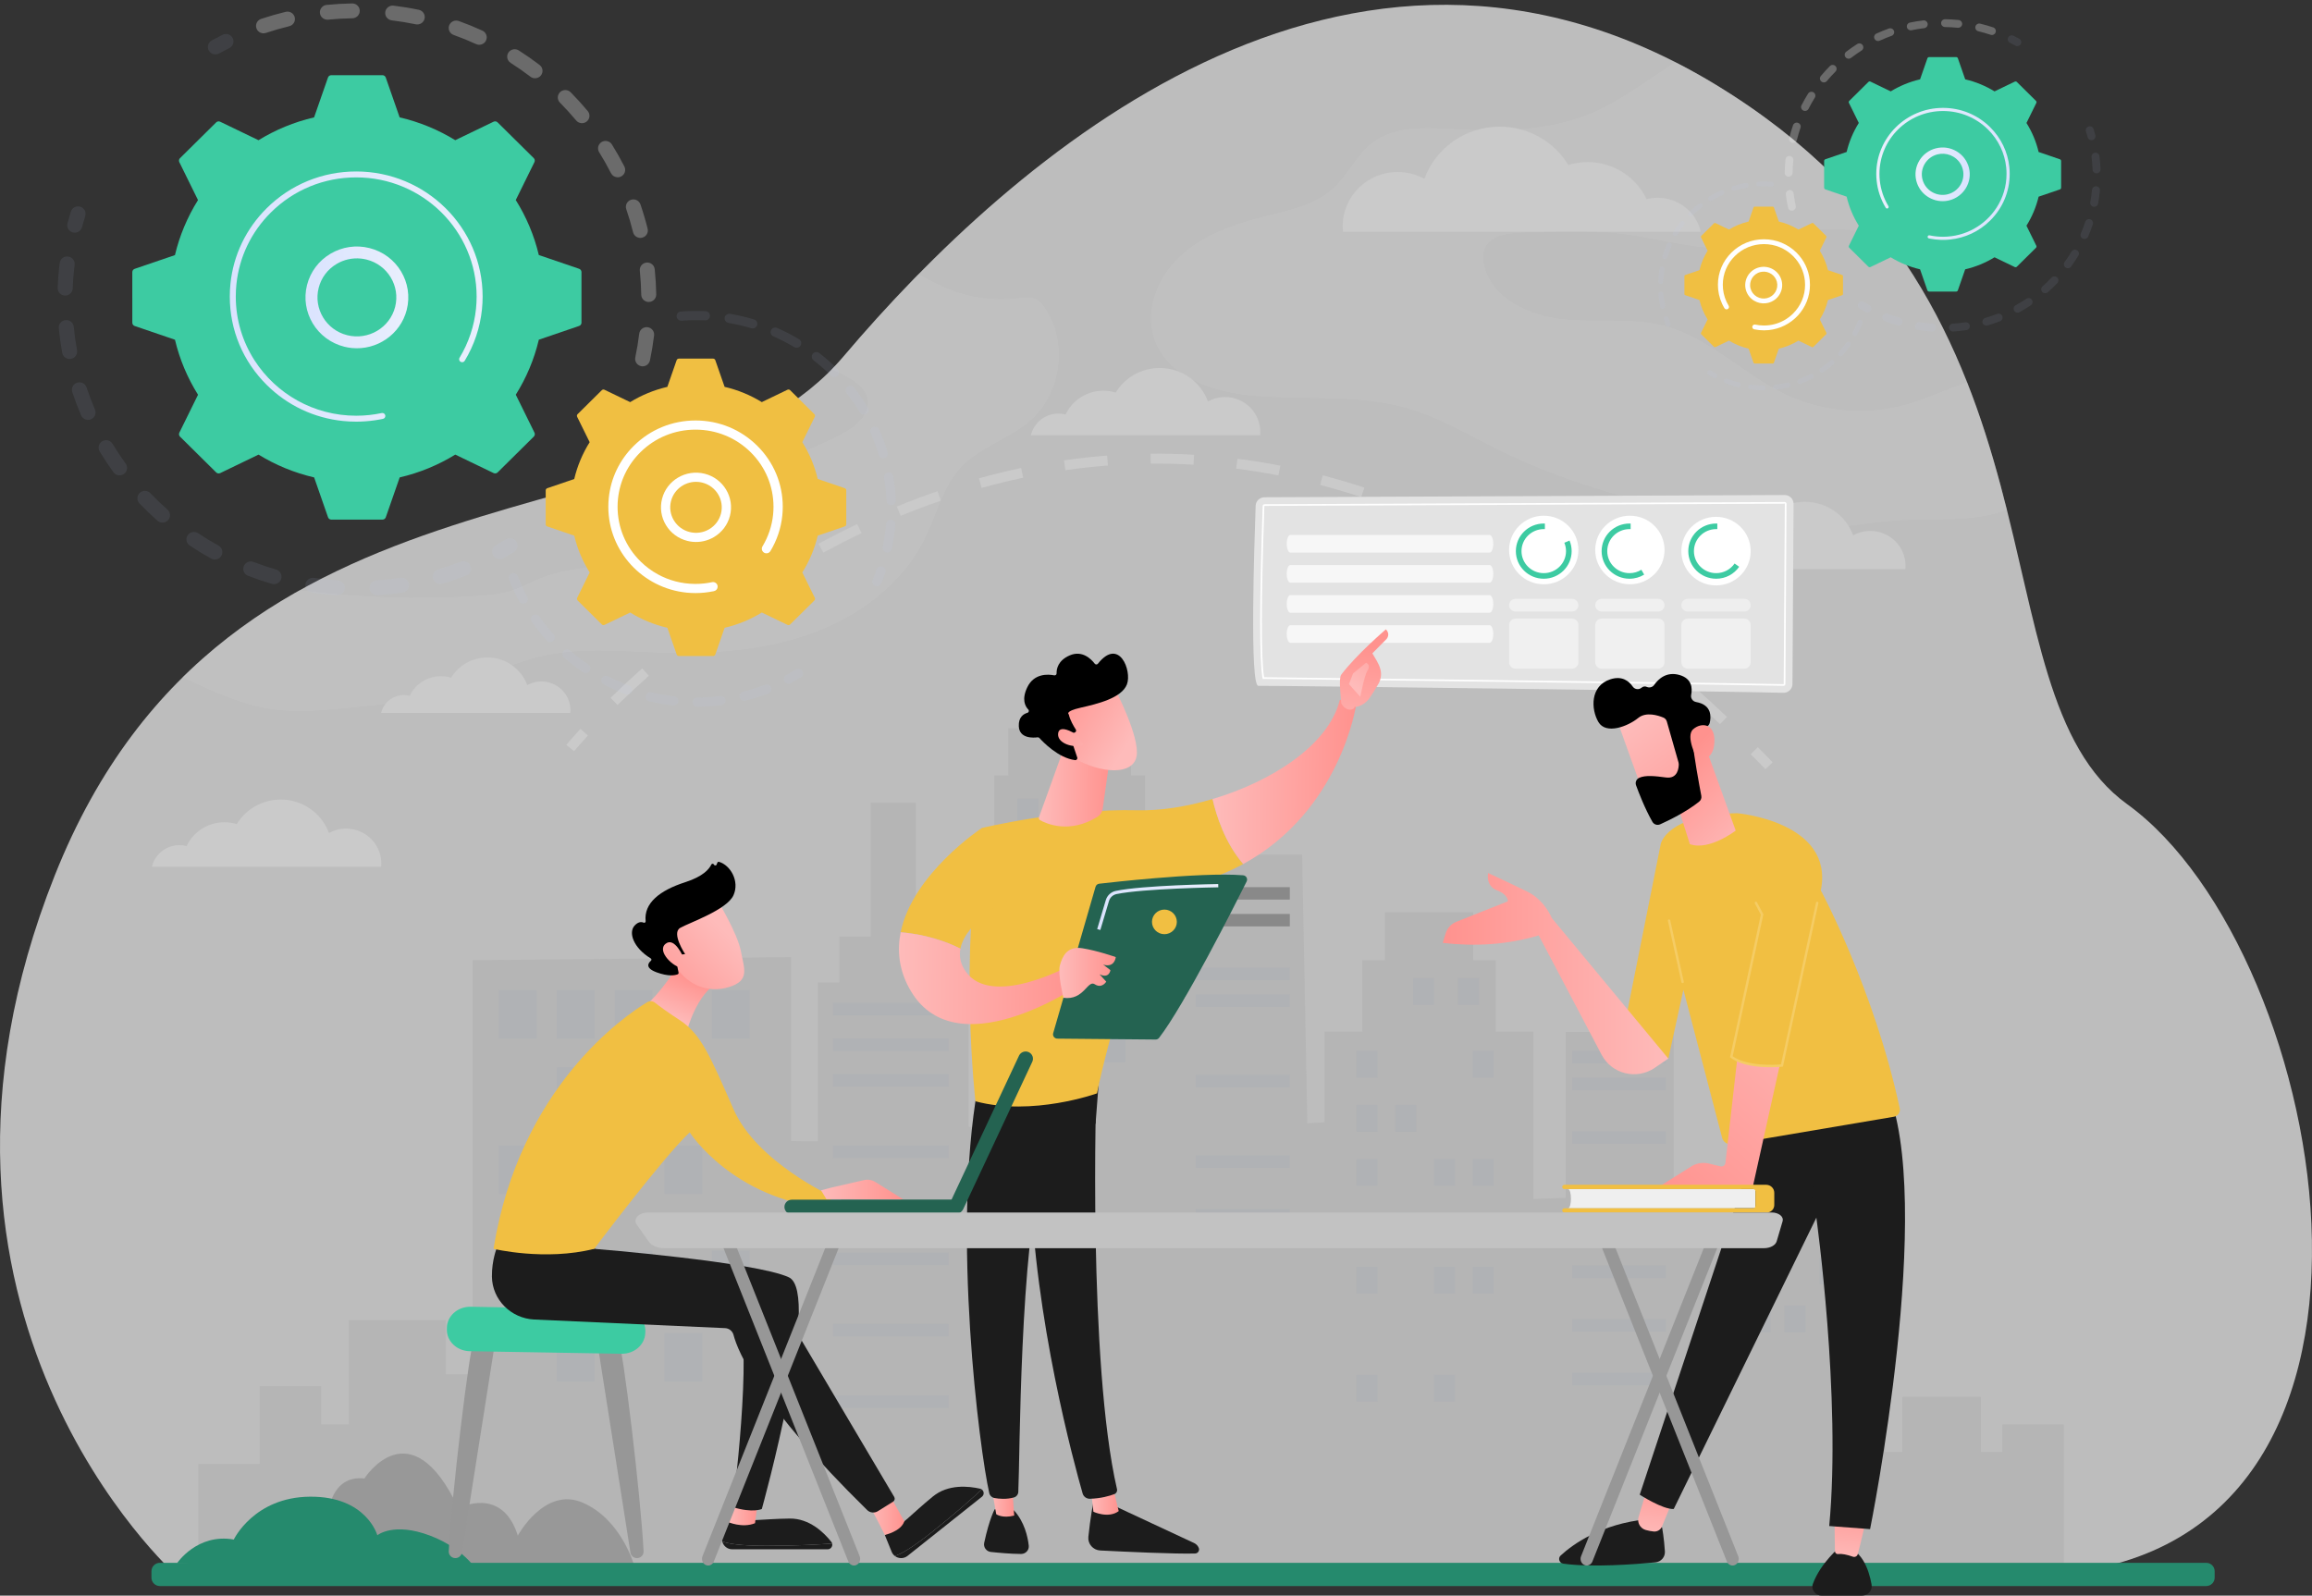 <svg width="481" height="332" viewBox="0 0 481 332" fill="none" xmlns="http://www.w3.org/2000/svg">
	<rect x="0" y="0" width="481" height="332" fill="#333333" stroke="none"/>
	<g opacity="0.74">
		<path d="M356.937 17.612C433.797 64.272 409.645 143.585 442.539 167.321C485.179 198.09 508.678 325.18 423.759 327.712C254.872 332.749 36.624 327.712 36.624 327.712C36.624 327.712 -24.726 273.072 11.381 182.18C47.489 91.287 140.88 114.996 175.551 74.097C210.222 33.198 280.077 -29.049 356.937 17.612Z" fill="#EDEDED"/>
		<path opacity="0.9" d="M429.344 325.173V296.381H416.587V302.14H412.111V290.623H395.773V302.14H392.191V293.281H388.61V240.127H384.133V206.463H362.425L362.65 247.041L348.167 247.214V214.722H325.723V249.257L319.009 249.478V214.657H311.176V199.819H306.476V189.853H288.124V199.819H283.424V214.657H275.591V233.52L271.976 233.742L270.89 177.857H246.72V207.587L238.215 207.808V161.345H235.305V151.539H209.792V161.345H206.883V234.482H201.512V204.438H197.036V194.892H190.545V167.022H181.145V194.892H174.654V204.438H170.177V237.471H167.044L164.583 237.438V199.167L98.34 199.794V285.973H92.745V274.678H72.61V296.381H66.791V288.409H54.035V302.14V304.577H41.278V325.173H429.344Z" fill="#DADADA" fill-opacity="0.63"/>
		<path d="M312.007 26.356C304.801 26.356 298.663 30.882 296.336 37.219C294.69 36.312 292.795 35.791 290.776 35.791C284.46 35.791 279.338 40.858 279.338 47.11C279.338 47.481 279.359 47.847 279.392 48.209H353.831C352.894 44.171 349.242 41.159 344.878 41.159C344.077 41.159 343.299 41.26 342.558 41.452C340.405 36.893 335.73 33.735 330.307 33.735C328.906 33.735 327.554 33.946 326.282 34.338C323.366 29.554 318.065 26.356 312.007 26.356Z" fill="white"/>
		<path d="M79.284 148.359C79.78 146.223 81.712 144.63 84.02 144.63C84.443 144.63 84.854 144.684 85.246 144.785C86.385 142.375 88.857 140.704 91.725 140.704C92.466 140.704 93.181 140.815 93.853 141.023C95.397 138.493 98.201 136.802 101.404 136.802C105.215 136.802 108.463 139.196 109.692 142.547C110.562 142.067 111.565 141.793 112.634 141.793C115.975 141.793 118.683 144.472 118.683 147.779C118.683 147.975 118.672 148.168 118.654 148.359H79.284Z" fill="white"/>
		<path d="M214.466 90.571C215.067 87.984 217.405 86.052 220.202 86.052C220.716 86.052 221.213 86.117 221.689 86.24C223.07 83.32 226.065 81.295 229.539 81.295C230.437 81.295 231.302 81.429 232.117 81.68C233.987 78.617 237.385 76.567 241.265 76.567C245.883 76.567 249.816 79.468 251.307 83.527C252.362 82.945 253.577 82.613 254.87 82.613C258.918 82.613 262.199 85.86 262.199 89.866C262.199 90.104 262.187 90.338 262.164 90.569H214.466V90.571Z" fill="white"/>
		<path d="M348.706 118.428C349.308 115.842 351.646 113.91 354.443 113.91C354.957 113.91 355.454 113.975 355.929 114.098C357.31 111.177 360.305 109.152 363.779 109.152C364.678 109.152 365.543 109.287 366.358 109.538C368.227 106.474 371.626 104.425 375.506 104.425C380.124 104.425 384.058 107.325 385.548 111.385C386.603 110.803 387.817 110.471 389.111 110.471C393.159 110.471 396.44 113.717 396.44 117.723C396.44 117.961 396.428 118.196 396.405 118.427H348.706V118.428Z" fill="white"/>
		<path d="M31.599 180.363C32.201 177.776 34.539 175.844 37.336 175.844C37.85 175.844 38.347 175.909 38.823 176.032C40.203 173.111 43.199 171.087 46.672 171.087C47.571 171.087 48.436 171.221 49.251 171.472C51.121 168.409 54.519 166.359 58.399 166.359C63.017 166.359 66.95 169.26 68.441 173.319C69.496 172.737 70.711 172.405 72.004 172.405C76.052 172.405 79.333 175.651 79.333 179.658C79.333 179.895 79.321 180.13 79.298 180.361H31.599V180.363Z" fill="white"/>
		<path d="M119.449 156.297L117.819 154.995C117.861 154.945 118.852 153.733 120.761 151.652L122.311 153.045C120.45 155.075 119.459 156.285 119.449 156.297Z" fill="white"/>
		<path d="M357.838 150.673C355.669 148.613 353.465 146.584 351.288 144.64L352.689 143.101C354.883 145.058 357.104 147.102 359.287 149.177L357.838 150.673ZM128.494 146.675L127.023 145.201C129.129 143.141 131.342 141.076 133.599 139.065L135 140.604C132.768 142.596 130.579 144.639 128.494 146.675ZM344.545 138.824C342.249 136.909 339.912 135.034 337.603 133.247L338.893 131.614C341.221 133.416 343.578 135.308 345.894 137.24L344.545 138.824ZM141.778 134.833L140.448 133.233C142.77 131.343 145.158 129.483 147.549 127.708L148.805 129.365C146.44 131.12 144.076 132.961 141.778 134.833ZM330.457 127.935C328.021 126.198 325.545 124.511 323.099 122.918L324.25 121.188C326.721 122.797 329.22 124.501 331.68 126.255L330.457 127.935ZM156.074 124.213L154.894 122.501C157.389 120.819 159.941 119.183 162.479 117.642L163.574 119.408C161.064 120.934 158.541 122.549 156.074 124.213ZM315.53 118.226C312.953 116.71 310.336 115.252 307.749 113.894L308.73 112.063C311.347 113.436 313.995 114.911 316.6 116.445L315.53 118.226ZM171.299 114.969L170.293 113.152C172.947 111.714 175.652 110.338 178.331 109.063L179.238 110.93C176.594 112.19 173.922 113.549 171.299 114.969ZM299.758 109.959C297.045 108.71 294.29 107.532 291.569 106.456L292.345 104.531C295.102 105.62 297.894 106.814 300.642 108.079L299.758 109.959ZM187.387 107.319L186.584 105.406C189.379 104.259 192.222 103.185 195.034 102.215L195.722 104.172C192.949 105.128 190.145 106.187 187.387 107.319ZM283.194 103.426C280.363 102.495 277.489 101.647 274.652 100.904L275.188 98.901C278.067 99.656 280.983 100.515 283.854 101.459L283.194 103.426ZM204.227 101.522L203.659 99.528C206.569 98.718 209.522 97.993 212.441 97.375L212.88 99.401C210.006 100.011 207.095 100.724 204.227 101.522ZM265.969 98.922C263.054 98.356 260.096 97.88 257.175 97.511L257.44 95.456C260.407 95.832 263.412 96.314 266.372 96.889L265.969 98.922ZM221.65 97.838L221.348 95.789C224.331 95.357 227.357 95.021 230.34 94.791L230.503 96.858C227.565 97.082 224.587 97.413 221.65 97.838ZM248.304 96.69C245.349 96.517 242.347 96.444 239.399 96.47L239.379 94.399C242.374 94.373 245.425 94.446 248.428 94.622L248.304 96.69Z" fill="white"/>
		<path d="M367.282 160.045C366.27 158.998 365.237 157.944 364.216 156.914L365.709 155.462C366.739 156.5 367.777 157.56 368.795 158.614L367.282 160.045Z" fill="white"/>
		<path opacity="0.3" d="M409.257 79.563C405.056 80.883 401.084 82.872 396.851 84.098C388.563 86.495 379.395 85.772 371.594 82.104C362.82 77.98 355.792 70.338 346.415 67.828C339.581 65.998 332.318 67.135 325.274 66.428C318.231 65.72 310.499 62.173 308.799 55.372C308.478 54.092 308.407 52.689 308.987 51.502C310.205 49.009 313.531 48.555 316.326 48.427C323.459 48.103 330.636 47.782 337.715 48.699C346.727 49.868 355.83 53.03 364.688 51.015C367.396 50.398 369.973 49.313 372.662 48.626C379.034 47.002 385.697 47.687 392.22 48.864C383.661 37.61 372.323 26.956 356.932 17.613C354.13 15.913 351.337 14.36 348.555 12.942C342.835 16.515 337.492 20.808 331.28 23.457C322.311 27.28 312.207 27.395 302.459 26.846C296.632 26.519 290.217 26.14 285.58 29.646C282.184 32.214 280.434 36.413 277.274 39.261C273.452 42.705 268.099 43.764 263.088 45.021C256.73 46.617 250.298 48.861 245.512 53.301C240.726 57.741 237.963 64.844 240.279 70.918C243.221 78.63 252.606 81.671 260.906 82.37C271.524 83.265 282.451 81.991 292.688 84.924C299.644 86.917 305.884 90.747 312.379 93.919C323.61 99.404 335.694 102.954 347.809 106.097C356.794 108.429 365.966 110.567 375.252 110.301C382.139 110.103 388.928 108.586 395.81 108.222C403.112 107.834 410.735 108.7 417.523 106.079C415.359 97.465 412.789 88.521 409.257 79.563Z" fill="white"/>
		<path opacity="0.3" d="M215.618 62.278C214.454 61.677 213.053 61.905 211.749 62.061C207.002 62.628 202.114 62.008 197.666 60.273C195.398 59.388 193.24 58.22 191.084 57.053C185.334 62.906 180.134 68.688 175.549 74.095C174.74 75.051 173.898 75.97 173.025 76.858C173.871 77.222 174.708 77.608 175.531 78.022C177.894 79.212 180.418 81.014 180.565 83.635C180.708 86.187 178.508 88.245 176.31 89.59C170.295 93.275 162.714 94.818 158.157 100.172C154.132 104.902 153.006 112.07 147.686 115.313C145.313 116.759 142.45 117.163 139.67 117.366C130.421 118.039 120.744 116.897 112.178 120.42C110.3 121.193 108.51 122.179 106.581 122.819C104.057 123.655 101.372 123.873 98.715 124.031C86.588 124.75 74.396 124.335 62.347 122.815C53.753 127.623 45.523 133.506 37.974 140.95C38.497 141.189 39.021 141.429 39.543 141.668C44.91 144.123 50.363 146.607 56.204 147.518C61.584 148.357 67.076 147.829 72.496 147.297C79.103 146.65 85.765 145.992 92.103 144.034C99.088 141.874 105.553 138.172 112.679 136.53C120.519 134.723 128.691 135.506 136.736 135.773C147.421 136.129 158.315 135.519 168.387 131.97C178.459 128.421 187.703 121.637 192.385 112.123C194.861 107.093 196.11 101.303 199.966 97.212C203.957 92.976 210.056 91.317 214.419 87.457C220.886 81.734 222.221 71.153 217.373 64.031C216.91 63.341 216.366 62.661 215.618 62.278Z" fill="white"/>
		<path opacity="0.3" d="M268.336 184.592H248.799V187.177H268.336V184.592Z" fill="#1C1C1C"/>
		<g opacity="0.2">
			<path opacity="0.2" d="M111.651 206.037H103.813V216.085H111.651V206.037Z" fill="#4188E4"/>
			<path opacity="0.2" d="M111.651 238.357H103.813V248.404H111.651V238.357Z" fill="#4188E4"/>
			<path opacity="0.2" d="M123.695 206.037H115.857V216.085H123.695V206.037Z" fill="#4188E4"/>
			<path opacity="0.2" d="M135.739 206.037H127.901V216.085H135.739V206.037Z" fill="#4188E4"/>
			<path opacity="0.2" d="M135.739 260.225H127.901V270.272H135.739V260.225Z" fill="#4188E4"/>
			<path opacity="0.2" d="M123.695 222.071H115.857V232.118H123.695V222.071Z" fill="#4188E4"/>
			<path opacity="0.2" d="M123.695 277.387H115.857V287.435H123.695V277.387Z" fill="#4188E4"/>
			<path opacity="0.2" d="M123.695 238.357H115.857V248.404H123.695V238.357Z" fill="#4188E4"/>
			<path opacity="0.2" d="M146.092 238.357H138.254V248.404H146.092V238.357Z" fill="#4188E4"/>
			<path opacity="0.2" d="M146.092 277.387H138.254V287.435H146.092V277.387Z" fill="#4188E4"/>
			<path opacity="0.2" d="M155.948 206.037H148.11V216.085H155.948V206.037Z" fill="#4188E4"/>
			<path opacity="0.2" d="M216.023 166.183H211.669V171.765H216.023V166.183Z" fill="#4188E4"/>
			<path opacity="0.2" d="M225.082 166.183H220.728V171.765H225.082V166.183Z" fill="#4188E4"/>
			<path opacity="0.2" d="M216.023 176.034H211.669V181.616H216.023V176.034Z" fill="#4188E4"/>
			<path opacity="0.2" d="M234.14 176.034H229.786V181.616H234.14V176.034Z" fill="#4188E4"/>
			<path opacity="0.2" d="M225.082 185.885H220.728V191.467H225.082V185.885Z" fill="#4188E4"/>
			<path opacity="0.2" d="M234.14 185.885H229.786V191.467H234.14V185.885Z" fill="#4188E4"/>
			<path opacity="0.2" d="M216.023 195.736H211.669V201.318H216.023V195.736Z" fill="#4188E4"/>
			<path opacity="0.2" d="M234.14 195.736H229.786V201.318H234.14V195.736Z" fill="#4188E4"/>
			<path opacity="0.2" d="M216.023 205.587H211.669V211.169H216.023V205.587Z" fill="#4188E4"/>
			<path opacity="0.2" d="M225.082 205.587H220.728V211.169H225.082V205.587Z" fill="#4188E4"/>
			<path opacity="0.2" d="M234.14 215.438H229.786V221.02H234.14V215.438Z" fill="#4188E4"/>
			<path opacity="0.2" d="M216.023 235.14H211.669V240.723H216.023V235.14Z" fill="#4188E4"/>
			<path opacity="0.2" d="M286.575 218.671H282.221V224.254H286.575V218.671Z" fill="#4188E4"/>
			<path opacity="0.2" d="M310.764 218.671H306.41V224.254H310.764V218.671Z" fill="#4188E4"/>
			<path opacity="0.2" d="M298.347 203.511H293.993V209.093H298.347V203.511Z" fill="#4188E4"/>
			<path opacity="0.2" d="M368.337 211.932H363.983V217.514H368.337V211.932Z" fill="#4188E4"/>
			<path opacity="0.2" d="M382.899 211.932H378.545V217.514H382.899V211.932Z" fill="#4188E4"/>
			<path opacity="0.2" d="M382.899 221.883H378.545V227.465H382.899V221.883Z" fill="#4188E4"/>
			<path opacity="0.2" d="M368.337 231.832H363.983V237.414H368.337V231.832Z" fill="#4188E4"/>
			<path opacity="0.2" d="M382.899 231.832H378.545V237.414H382.899V231.832Z" fill="#4188E4"/>
			<path opacity="0.2" d="M368.337 241.781H363.983V247.364H368.337V241.781Z" fill="#4188E4"/>
			<path opacity="0.2" d="M375.619 251.731H371.265V257.313H375.619V251.731Z" fill="#4188E4"/>
			<path opacity="0.2" d="M382.899 251.731H378.545V257.313H382.899V251.731Z" fill="#4188E4"/>
			<path opacity="0.2" d="M382.899 261.68H378.545V267.262H382.899V261.68Z" fill="#4188E4"/>
			<path opacity="0.2" d="M368.337 271.629H363.983V277.211H368.337V271.629Z" fill="#4188E4"/>
			<path opacity="0.2" d="M375.619 271.629H371.265V277.211H375.619V271.629Z" fill="#4188E4"/>
			<path opacity="0.2" d="M307.702 203.511H303.348V209.093H307.702V203.511Z" fill="#4188E4"/>
			<path opacity="0.2" d="M286.575 229.902H282.221V235.484H286.575V229.902Z" fill="#4188E4"/>
			<path opacity="0.2" d="M294.638 229.902H290.284V235.484H294.638V229.902Z" fill="#4188E4"/>
			<path opacity="0.2" d="M286.575 241.131H282.221V246.714H286.575V241.131Z" fill="#4188E4"/>
			<path opacity="0.2" d="M302.701 241.131H298.347V246.714H302.701V241.131Z" fill="#4188E4"/>
			<path opacity="0.2" d="M310.764 241.131H306.41V246.714H310.764V241.131Z" fill="#4188E4"/>
			<path opacity="0.2" d="M294.638 252.362H290.284V257.944H294.638V252.362Z" fill="#4188E4"/>
			<path opacity="0.2" d="M286.575 263.591H282.221V269.174H286.575V263.591Z" fill="#4188E4"/>
			<path opacity="0.2" d="M302.701 263.591H298.347V269.174H302.701V263.591Z" fill="#4188E4"/>
			<path opacity="0.2" d="M310.764 263.591H306.41V269.174H310.764V263.591Z" fill="#4188E4"/>
			<path opacity="0.2" d="M286.575 286.052H282.221V291.634H286.575V286.052Z" fill="#4188E4"/>
			<path opacity="0.2" d="M302.701 286.052H298.347V291.634H302.701V286.052Z" fill="#4188E4"/>
			<path opacity="0.2" d="M155.948 260.225H148.11V270.272H155.948V260.225Z" fill="#4188E4"/>
			<path opacity="0.2" d="M197.358 208.661H173.319V211.247H197.358V208.661Z" fill="#4188E4"/>
			<path opacity="0.2" d="M268.336 201.336H248.799V203.923H268.336V201.336Z" fill="#4188E4"/>
			<path opacity="0.2" d="M268.336 206.917H248.799V209.504H268.336V206.917Z" fill="#4188E4"/>
			<path opacity="0.2" d="M268.336 223.662H248.799V226.248H268.336V223.662Z" fill="#4188E4"/>
			<path opacity="0.2" d="M346.615 218.671H327.079V221.258H346.615V218.671Z" fill="#4188E4"/>
			<path opacity="0.2" d="M346.615 224.254H327.079V226.839H346.615V224.254Z" fill="#4188E4"/>
			<path opacity="0.2" d="M346.615 235.416H327.079V238.003H346.615V235.416Z" fill="#4188E4"/>
			<path opacity="0.2" d="M346.615 252.161H327.079V254.748H346.615V252.161Z" fill="#4188E4"/>
			<path opacity="0.2" d="M346.615 263.324H327.079V265.91H346.615V263.324Z" fill="#4188E4"/>
			<path opacity="0.2" d="M346.615 274.487H327.079V277.072H346.615V274.487Z" fill="#4188E4"/>
			<path opacity="0.2" d="M346.615 285.649H327.079V288.236H346.615V285.649Z" fill="#4188E4"/>
			<path opacity="0.2" d="M268.336 240.407H248.799V242.993H268.336V240.407Z" fill="#4188E4"/>
			<path opacity="0.2" d="M268.336 251.569H248.799V254.156H268.336V251.569Z" fill="#4188E4"/>
			<path opacity="0.2" d="M197.358 216.087H173.319V218.673H197.358V216.087Z" fill="#4188E4"/>
			<path opacity="0.2" d="M197.358 223.51H173.319V226.097H197.358V223.51Z" fill="#4188E4"/>
			<path opacity="0.2" d="M197.358 238.362H173.319V240.949H197.358V238.362Z" fill="#4188E4"/>
			<path opacity="0.2" d="M197.358 253.212H173.319V255.798H197.358V253.212Z" fill="#4188E4"/>
			<path opacity="0.2" d="M197.358 260.638H173.319V263.224H197.358V260.638Z" fill="#4188E4"/>
			<path opacity="0.2" d="M197.358 275.487H173.319V278.074H197.358V275.487Z" fill="#4188E4"/>
			<path opacity="0.2" d="M197.358 290.337H173.319V292.924H197.358V290.337Z" fill="#4188E4"/>
		</g>
		<path opacity="0.3" d="M268.336 190.174H248.799V192.76H268.336V190.174Z" fill="#1C1C1C"/>
		<path d="M68.312 314.867C68.312 314.867 68.797 306.888 75.815 307.626C75.815 307.626 85.372 292.553 95.375 313.831C95.375 313.831 104.409 309 107.73 319.506C107.73 319.506 113.292 309.25 121.206 312.649C129.119 316.047 131.819 325.379 131.819 325.379L73.41 326.611L68.312 314.867Z" fill="#BCBCBC"/>
		<path d="M458.988 330.014H33.271C32.297 330.014 31.507 329.233 31.507 328.269V326.924C31.507 325.96 32.297 325.178 33.271 325.178H458.988C459.962 325.178 460.751 325.96 460.751 326.924V328.269C460.751 329.233 459.962 330.014 458.988 330.014Z" fill="#20A881"/>
		<path d="M36.844 325.247C36.844 325.247 41.025 318.991 48.639 320.334C48.639 320.334 52.832 311.522 64.468 311.419C76.262 311.316 78.503 319.445 78.503 319.445C78.503 319.445 81.863 316.639 89.477 319.521C97.092 322.402 99.78 327.597 99.78 327.597L36.844 325.247Z" fill="#20A881"/>
	</g>
	<path d="M263.067 103.468L371.272 103C372.306 102.991 373.148 103.821 373.143 104.846L372.912 142.327C372.906 143.358 372.045 144.182 371.004 144.151C361.462 143.869 263.669 142.627 261.798 142.704C259.95 142.781 260.955 113.182 261.231 105.239C261.264 104.256 262.073 103.476 263.067 103.468Z" fill="#E3E3E3"/>
	<path d="M371.06 142.7H371.047C364.949 142.52 306.511 141.798 278.427 141.451C270.215 141.35 264.386 141.277 262.832 141.256L262.686 141.254L262.661 141.112C261.997 137.406 262.009 125.019 262.694 105.287C262.701 105.081 262.871 104.919 263.079 104.916L371.284 104.449C371.39 104.449 371.489 104.49 371.562 104.562C371.636 104.636 371.675 104.73 371.675 104.835L371.444 142.316C371.443 142.529 371.27 142.7 371.06 142.7ZM262.983 140.912C264.731 140.935 270.458 141.006 278.431 141.104C306.516 141.451 364.957 142.173 371.057 142.353L371.068 142.354C371.078 142.354 371.094 142.337 371.094 142.317L371.325 104.836L371.285 104.625L371.286 104.799L263.082 105.266C263.063 105.266 263.047 105.281 263.046 105.302C262.369 124.762 262.348 137.062 262.983 140.912Z" fill="white"/>
	<path opacity="0.7" d="M267.696 113.147C267.696 114.161 268.038 114.982 268.459 114.982H309.907C310.328 114.982 310.67 114.161 310.67 113.147C310.67 112.133 310.328 111.312 309.907 111.312H268.459C268.037 111.311 267.696 112.133 267.696 113.147Z" fill="white"/>
	<path opacity="0.7" d="M267.696 119.403C267.696 120.417 268.038 121.238 268.459 121.238H309.907C310.328 121.238 310.67 120.417 310.67 119.403C310.67 118.39 310.328 117.569 309.907 117.569H268.459C268.037 117.567 267.696 118.39 267.696 119.403Z" fill="white"/>
	<path opacity="0.7" d="M267.696 125.66C267.696 126.674 268.038 127.495 268.459 127.495H309.907C310.328 127.495 310.67 126.674 310.67 125.66C310.67 124.646 310.328 123.825 309.907 123.825H268.459C268.037 123.824 267.696 124.646 267.696 125.66Z" fill="white"/>
	<path opacity="0.7" d="M267.696 131.916C267.696 132.93 268.038 133.751 268.459 133.751H309.907C310.328 133.751 310.67 132.93 310.67 131.916C310.67 130.903 310.328 130.082 309.907 130.082H268.459C268.037 130.081 267.696 130.903 267.696 131.916Z" fill="white"/>
	<path d="M321.172 121.575C325.154 121.575 328.382 118.38 328.382 114.439C328.382 110.499 325.154 107.304 321.172 107.304C317.189 107.304 313.961 110.499 313.961 114.439C313.961 118.38 317.189 121.575 321.172 121.575Z" fill="white"/>
	<path d="M339.089 121.575C343.072 121.575 346.3 118.38 346.3 114.439C346.3 110.499 343.072 107.304 339.089 107.304C335.107 107.304 331.879 110.499 331.879 114.439C331.879 118.38 335.107 121.575 339.089 121.575Z" fill="white"/>
	<path d="M357.009 121.809C360.991 121.809 364.219 118.615 364.219 114.674C364.219 110.733 360.991 107.538 357.009 107.538C353.027 107.538 349.798 110.733 349.798 114.674C349.798 118.615 353.027 121.809 357.009 121.809Z" fill="white"/>
	<path d="M325.455 112.932C325.678 113.469 325.802 114.057 325.802 114.674C325.802 117.205 323.728 119.256 321.171 119.256C318.613 119.256 316.541 117.204 316.541 114.674C316.541 112.144 318.614 110.091 321.171 110.091C321.249 110.091 321.327 110.094 321.405 110.097V108.935C321.327 108.932 321.249 108.93 321.171 108.93C317.966 108.93 315.368 111.503 315.368 114.674C315.368 117.846 317.967 120.417 321.171 120.417C324.377 120.417 326.975 117.845 326.975 114.674C326.975 113.892 326.817 113.148 326.532 112.47L325.455 112.932Z" fill="#3DCBA2"/>
	<path d="M341.479 118.551C340.765 118.997 339.919 119.256 339.011 119.256C336.454 119.256 334.381 117.204 334.381 114.674C334.381 112.144 336.455 110.091 339.011 110.091C339.089 110.091 339.167 110.094 339.245 110.097V108.935C339.167 108.932 339.089 108.93 339.011 108.93C335.806 108.93 333.208 111.503 333.208 114.674C333.208 117.846 335.807 120.417 339.011 120.417C340.131 120.417 341.175 120.103 342.062 119.561L341.479 118.551Z" fill="#3DCBA2"/>
	<path d="M360.874 117.25C360.04 118.461 358.636 119.256 357.044 119.256C354.486 119.256 352.414 117.204 352.414 114.674C352.414 112.144 354.487 110.091 357.044 110.091C357.122 110.091 357.2 110.094 357.278 110.097V108.935C357.2 108.932 357.122 108.93 357.044 108.93C353.838 108.93 351.24 111.503 351.24 114.674C351.24 117.846 353.84 120.417 357.044 120.417C359.028 120.417 360.778 119.433 361.825 117.931L360.874 117.25Z" fill="#3DCBA2"/>
	<g opacity="0.64">
		<path opacity="0.7" d="M327.046 124.598H315.297C314.56 124.598 313.961 125.189 313.961 125.92C313.961 126.65 314.558 127.242 315.297 127.242H327.046C327.783 127.242 328.382 126.65 328.382 125.92C328.382 125.189 327.783 124.598 327.046 124.598Z" fill="white"/>
		<path opacity="0.7" d="M344.964 124.598H333.215C332.478 124.598 331.879 125.189 331.879 125.919C331.879 126.65 332.477 127.241 333.215 127.241H344.964C345.701 127.241 346.3 126.65 346.3 125.919C346.3 125.189 345.702 124.598 344.964 124.598Z" fill="white"/>
		<path opacity="0.64" d="M351.134 127.24H362.883C363.621 127.24 364.219 126.649 364.219 125.918C364.219 125.188 363.622 124.596 362.883 124.596H351.134C350.397 124.596 349.798 125.188 349.798 125.918C349.798 126.649 350.397 127.24 351.134 127.24Z" fill="white"/>
		<path opacity="0.7" d="M327.046 128.708H315.297C314.56 128.708 313.961 129.299 313.961 130.03V137.812C313.961 138.541 314.558 139.133 315.297 139.133H327.046C327.783 139.133 328.382 138.542 328.382 137.812V130.03C328.382 129.3 327.783 128.708 327.046 128.708Z" fill="white"/>
		<path opacity="0.7" d="M344.964 128.708H333.215C332.478 128.708 331.879 129.299 331.879 130.03V137.812C331.879 138.541 332.477 139.133 333.215 139.133H344.964C345.701 139.133 346.3 138.542 346.3 137.812V130.03C346.3 129.3 345.702 128.708 344.964 128.708Z" fill="white"/>
		<path opacity="0.7" d="M362.883 128.708H351.134C350.397 128.708 349.798 129.299 349.798 130.03V137.812C349.798 138.541 350.396 139.133 351.134 139.133H362.883C363.621 139.133 364.219 138.542 364.219 137.812V130.03C364.218 129.3 363.621 128.708 362.883 128.708Z" fill="white"/>
	</g>
	<path d="M227.51 312.243C227.51 312.243 226.796 316.031 226.428 319.784C226.284 321.251 227.415 322.535 228.902 322.611C233.955 322.867 244.763 323.374 248.644 323.239C249.227 323.218 249.613 322.631 249.403 322.093C249.227 321.641 248.881 321.274 248.439 321.067L230.658 312.776L227.51 312.243Z" fill="#1C1C1C"/>
	<path d="M226.976 310.008L227.476 314.552C227.476 314.552 230.591 316.023 232.743 314.42L231.496 309.35L226.976 310.008Z" fill="url(#paint0_linear)"/>
	<path d="M228.208 224.685C227.961 225.868 226.376 283.819 232.386 309.853C232.485 310.278 232.263 310.713 231.854 310.873C230.89 311.253 229.003 311.797 226.746 311.851C226.048 311.867 225.426 311.412 225.235 310.747C223.503 304.703 215.219 274.429 214.378 245.575C213.439 213.333 214.389 244.478 214.389 244.478L215.315 224.562L228.208 224.685Z" fill="#1C1C1C"/>
	<path d="M206.947 314.028C206.947 314.028 205.849 315.934 204.758 321.014C204.561 321.931 205.201 322.817 206.143 322.918C207.811 323.096 210.378 323.329 212.436 323.335C213.385 323.338 214.133 322.527 214.028 321.594C213.817 319.733 213.137 316.678 210.966 314.282L206.947 314.028Z" fill="#1C1C1C"/>
	<path d="M206.056 308.182L207.261 315.058C207.261 315.058 208.509 315.996 211.003 315.347L210.467 307.957L206.056 308.182Z" fill="url(#paint1_linear)"/>
	<path d="M203.411 226.229C197.995 256.761 203.793 301.821 205.809 310.65C205.932 311.19 206.369 311.608 206.92 311.703C207.857 311.866 209.4 312.006 210.927 311.582C211.453 311.437 211.826 310.972 211.852 310.432C212.203 303.313 212.117 259.592 217.055 242.361C217.306 241.488 217.853 240.729 218.605 240.21L227.928 233.782L228.74 223.258L203.411 226.229Z" fill="#1C1C1C"/>
	<path d="M236.597 168.593C221.254 168.197 204.282 172.276 204.282 172.276C199.454 198.644 202.934 229.144 202.934 229.144C214.784 232.338 228.233 227.497 228.233 227.497C230.314 216.477 239.825 185.494 239.825 185.494C247.331 184.644 253.529 182.562 258.641 179.78C254.805 175.292 253.03 169.613 252.268 166.258C246.827 167.876 241.328 168.715 236.597 168.593Z" fill="#F1BF42"/>
	<path d="M282.137 146.653C280.648 144.837 278.732 145.672 278.732 145.672C276.382 155.09 264.468 162.632 252.268 166.258C253.03 169.613 254.805 175.294 258.641 179.78C278.938 168.739 282.137 146.653 282.137 146.653Z" fill="url(#paint2_linear)"/>
	<path d="M281.768 147.109C281.92 147.606 280.087 148.345 279.031 146.305C279.003 145.332 278.445 141.16 279.041 140.373C282.209 136.183 288.325 130.949 288.325 130.949C289.34 131.96 288.487 132.935 288.487 132.935L285.515 135.94C286.121 137.046 286.862 137.982 287.2 139.317C287.456 140.327 287.283 141.404 286.759 142.315C286.234 143.231 285.518 144.421 284.843 145.352C283.566 147.113 281.768 147.109 281.768 147.109Z" fill="url(#paint3_linear)"/>
	<path d="M284.209 137.895L281.506 140.119L280.642 142.35L283.007 144.996C283.007 144.996 283.854 140.56 284.461 139.605C285.068 138.65 284.763 138.182 284.209 137.895Z" fill="url(#paint4_linear)"/>
	<path d="M210.026 187.036L204.282 172.276C204.282 172.276 189.857 181.778 187.381 193.975C190.087 194.198 195.008 194.941 199.809 197.397C200.925 191.637 210.026 187.036 210.026 187.036Z" fill="#F1BF42"/>
	<path d="M222.418 200.989C222.418 200.989 206.239 209.836 200.884 202.101C199.771 200.494 199.518 198.906 199.81 197.397C195.009 194.941 190.088 194.197 187.382 193.975C186.636 197.652 186.974 201.573 189.124 205.553C198.469 222.86 224.512 204.936 224.512 204.936L222.418 200.989Z" fill="url(#paint5_linear)"/>
	<path d="M221.173 156.118L216.156 170.045C216.073 170.276 216.167 170.533 216.382 170.654C217.706 171.394 222.48 173.544 228.294 169.974C228.899 169.602 229.315 168.99 229.413 168.292L231.111 156.213L221.173 156.118Z" fill="url(#paint6_linear)"/>
	<path d="M231.921 143.279C231.921 143.279 237.186 153.317 236.46 157.345C235.734 161.373 229.092 161.021 223.321 157.689L219.371 146.866L231.921 143.279Z" fill="url(#paint7_linear)"/>
	<path d="M223.629 152.396C223.866 152.294 223.956 152.009 223.816 151.795C223.392 151.141 222.601 149.81 222.354 148.647C222.354 148.647 221.397 148.027 224.82 147.25C228.245 146.473 233.354 145.265 234.452 142.396C235.523 139.599 232.848 132.516 228.416 138.098C228.247 138.311 227.921 138.312 227.756 138.097C227.048 137.166 225.179 135.23 222.55 136.368C220.088 137.433 219.795 139.207 219.82 140.104C219.827 140.367 219.588 140.57 219.326 140.518C218.088 140.273 215.117 140.044 213.699 143.049C212.533 145.525 213.261 146.94 213.932 147.634C214.15 147.859 214.05 148.225 213.748 148.314C212.93 148.553 211.873 149.227 211.959 151.116C212.08 153.728 215.031 153.527 215.872 153.416C216.009 153.398 216.147 153.446 216.24 153.549C216.952 154.344 220.164 157.722 223.672 158.16C223.975 158.198 224.214 157.903 224.117 157.615L222.64 153.231C222.57 153.026 222.672 152.806 222.871 152.721L223.629 152.396Z" fill="black"/>
	<path d="M224.233 153.022C224.233 153.022 220.441 150.394 220.14 152.574C219.841 154.754 223.547 155.768 225.397 154.972L224.233 153.022Z" fill="url(#paint8_linear)"/>
	<path d="M219.111 214.972L227.924 184.514C228.024 184.169 228.321 183.916 228.683 183.875C230.281 183.691 234.907 183.173 240.249 182.726C246.684 182.187 254.156 181.751 258.623 182.123C259.258 182.175 259.641 182.84 259.359 183.405C256.819 188.489 246.374 209.17 241.143 215.944C240.969 216.169 240.701 216.3 240.415 216.297L219.967 216.109C219.374 216.103 218.947 215.539 219.111 214.972Z" fill="#246351"/>
	<path d="M221.24 207.614C221.24 207.614 220.013 202.618 220.507 200.846C221.002 199.074 221.962 196.795 225.16 197.302C228.358 197.808 232.132 199.142 232.132 199.142C232.132 199.142 231.94 201.451 229.51 200.706L231.018 201.861C231.018 201.861 230.802 203.709 228.75 202.722L230.152 204.252C230.152 204.252 229.271 205.77 227.759 204.796C226.249 203.82 225.524 208.216 221.24 207.614Z" fill="url(#paint9_linear)"/>
	<path d="M239.663 191.818C239.663 193.231 240.821 194.378 242.25 194.378C243.678 194.378 244.836 193.231 244.836 191.818C244.836 190.404 243.678 189.258 242.25 189.258C240.821 189.258 239.663 190.404 239.663 191.818Z" fill="#F1BF42"/>
	<path d="M228.921 193.506L228.262 193.312L230.056 187.289C230.348 186.308 231.149 185.571 232.144 185.367C237.831 184.192 252.811 183.952 253.446 183.943L253.457 184.623C253.302 184.624 237.908 184.871 232.284 186.032C231.537 186.186 230.936 186.741 230.716 187.481L228.921 193.506Z" fill="url(#paint10_linear)"/>
	<path d="M98.618 278.745C97.678 280.12 93.945 311.269 93.36 322.773C93.32 323.55 93.949 324.199 94.736 324.199C95.415 324.199 95.992 323.709 96.096 323.046L102.925 279.735L98.618 278.745Z" fill="#979797"/>
	<path d="M128.638 278.745C129.578 280.12 133.311 311.269 133.896 322.773C133.936 323.55 133.307 324.199 132.52 324.199C131.841 324.199 131.264 323.709 131.16 323.046L124.331 279.735L128.638 278.745Z" fill="#979797"/>
	<path d="M92.969 276.314L92.966 276.654C92.944 279.097 95.071 281.102 97.735 281.147L129.303 281.679C131.929 281.723 134.116 279.846 134.244 277.44L134.26 277.129C134.393 274.62 132.24 272.505 129.503 272.457L97.921 271.897C95.218 271.849 92.991 273.834 92.969 276.314Z" fill="#3DCBA2"/>
	<path d="M159.467 321.641C153.856 321.641 151.373 321.166 150.262 320.731C150.478 321.643 151.299 322.363 152.336 322.363H172.189C172.857 322.363 173.279 321.729 173.12 321.156C170.857 321.336 166.05 321.641 159.467 321.641Z" fill="#1C1C1C"/>
	<path d="M173.12 321.156C173.088 321.041 173.041 320.927 172.958 320.822C171.445 318.91 168.408 315.91 164.275 315.968C158.222 316.052 156.111 316.702 151.407 316.005L150.297 319.645C150.184 320.017 150.182 320.387 150.264 320.731C151.374 321.166 153.857 321.641 159.469 321.641C166.05 321.641 170.858 321.336 173.12 321.156Z" fill="#1C1C1C"/>
	<path d="M152.769 312.082L151.407 316.667C151.407 316.667 154.425 318.027 157.079 316.936L157.6 312.964L152.769 312.082Z" fill="url(#paint11_linear)"/>
	<path d="M193.915 318.754C189.541 322.232 187.305 323.402 186.166 323.753C186.908 324.327 188.002 324.377 188.811 323.734L204.286 311.428C204.807 311.014 204.738 310.262 204.252 309.915C202.6 311.458 199.046 314.674 193.915 318.754Z" fill="#1C1C1C"/>
	<path d="M204.252 309.916C204.153 309.846 204.045 309.787 203.914 309.757C201.531 309.213 197.273 308.767 194.088 311.373C189.422 315.19 188.186 317.003 184.079 319.378L185.508 322.89C185.653 323.248 185.884 323.538 186.166 323.754C187.305 323.403 189.541 322.234 193.915 318.755C199.046 314.674 202.6 311.458 204.252 309.916Z" fill="#1C1C1C"/>
	<path d="M123.629 259.845C123.629 259.845 157.225 262.559 164.118 265.77C171.01 268.982 158.493 313.981 158.493 313.981C158.493 313.981 156.617 314.875 152.441 313.591C152.441 313.591 156.722 280.382 153.537 273.181L117.16 267.292L123.629 259.845Z" fill="#1C1C1C"/>
	<path d="M180.742 313.056C181.053 313.337 184.079 319.377 184.079 319.377C184.079 319.377 187.449 318.655 188.135 316.545L185.103 311.094L180.742 313.056Z" fill="url(#paint12_linear)"/>
	<path d="M103.392 259.566C103.392 259.566 102.298 262.173 102.342 265.637C102.404 270.429 106.296 274.316 111.133 274.555L150.85 276.347C151.688 276.385 152.399 276.96 152.608 277.763C153.542 281.336 158.103 292.306 180.404 314.198C180.997 314.781 181.921 314.879 182.627 314.438L185.801 312.454C186.135 312.245 186.241 311.814 186.043 311.476L162.918 272.397C161.703 270.413 159.75 268.98 157.48 268.406L123.628 259.842L103.392 259.566Z" fill="#1C1C1C"/>
	<path d="M142.533 198.521C142.533 198.521 138.278 205.966 133.94 209.572L142.907 214.523C142.907 214.523 144.927 206.642 149.544 204.334L142.533 198.521Z" fill="url(#paint13_linear)"/>
	<path d="M102.672 259.845C102.672 259.845 113.394 262.431 123.628 259.845C123.628 259.845 137.949 240.794 143.489 235.608C143.489 235.608 152.327 249.408 171.997 251.365L173.094 248.939C173.094 248.939 157.434 241.796 152.614 230.819C147.792 219.842 145.857 215.162 141.471 212.297C138.738 210.514 137.104 209.295 136.258 208.63C135.796 208.265 135.157 208.224 134.653 208.528C129.997 211.335 108.096 226.179 102.672 259.845Z" fill="#F1BF42"/>
	<path d="M142.907 235.34C142.701 235.34 142.497 235.248 142.361 235.074C138.946 230.668 137.045 225.811 136.966 225.608C136.831 225.257 137.008 224.863 137.363 224.729C137.717 224.595 138.115 224.77 138.251 225.121C138.27 225.169 140.164 230.003 143.453 234.247C143.684 234.546 143.628 234.972 143.326 235.201C143.201 235.294 143.054 235.34 142.907 235.34Z" fill="#F1BF42"/>
	<path d="M170.815 247.671L173.029 247.087L179.751 245.546C180.56 245.361 181.411 245.502 182.113 245.941L187.893 249.54L171.931 249.514L170.815 247.671Z" fill="url(#paint14_linear)"/>
	<path d="M149.289 187.359C149.289 187.359 153.423 194.161 154.141 197.92C154.858 201.68 156.01 204.03 151.686 205.369C147.362 206.709 143.344 205.013 140.822 201.504C140.822 201.504 136.883 196.104 137.277 193.63C137.67 191.157 149.289 187.359 149.289 187.359Z" fill="url(#paint15_linear)"/>
	<path d="M141.975 198.595L142.535 198.522C142.535 198.522 139.607 194.144 141.523 193.059C143.439 191.973 151.246 189.307 152.601 186.265C153.908 183.332 151.953 180.018 149.596 179.326C149.447 179.282 149.29 179.37 149.236 179.514L149.098 179.883C149.003 180.136 148.645 180.146 148.535 179.899C148.431 179.665 148.092 179.655 147.985 179.888C147.567 180.8 146.316 182.356 142.561 183.561C137.234 185.271 133.916 187.928 134.323 191.674C134.349 191.911 134.111 192.074 133.891 191.978C133.456 191.788 132.795 191.757 132.029 192.587C130.696 194.029 131.74 197.185 135.381 199.419C135.555 199.524 135.585 199.767 135.43 199.897C134.885 200.359 134.119 201.388 136.583 202.305C139.103 203.243 140.477 202.926 140.986 202.725C141.123 202.67 141.2 202.53 141.173 202.387L140.526 199.105C140.492 198.935 140.61 198.773 140.783 198.75L141.975 198.595Z" fill="black"/>
	<path d="M142.203 199.268C142.203 199.268 140.379 194.816 138.463 196.38C136.547 197.945 140.233 201.404 141.936 201.357L142.203 199.268Z" fill="url(#paint16_linear)"/>
	<path d="M164.646 252.639C164.673 252.64 164.699 252.64 164.725 252.64L198.826 252.606C199.668 252.606 200.351 251.93 200.35 251.096C200.349 250.263 199.663 249.576 198.822 249.589L164.721 249.624C163.879 249.624 163.196 250.3 163.197 251.133C163.199 251.941 163.84 252.6 164.646 252.639Z" fill="#246351"/>
	<path d="M212.032 219.59C212.02 219.614 212.009 219.637 211.998 219.66L197.65 250.273C197.295 251.03 197.626 251.927 198.389 252.278C199.153 252.629 200.073 252.303 200.414 251.542L214.762 220.928C215.116 220.172 214.785 219.275 214.022 218.924C213.283 218.585 212.409 218.884 212.032 219.59Z" fill="#246351"/>
	<path d="M345.792 317.811C345.792 317.811 346.208 320.096 346.373 322.81C346.444 323.965 345.578 324.97 344.412 325.083C340.356 325.472 331.122 326.191 325.225 325.349C324.399 325.231 324.071 324.227 324.682 323.664C327.114 321.422 332.985 317.062 342.649 316.109L345.792 317.811Z" fill="#1C1C1C"/>
	<path d="M347.81 312.658L345.759 317.634C345.478 318.315 344.78 318.739 344.038 318.662C343.536 318.61 342.941 318.516 342.363 318.341C341.207 317.993 340.553 316.78 340.899 315.632L342.447 310.507L347.81 312.658Z" fill="url(#paint17_linear)"/>
	<path d="M382.877 321.773C382.877 321.773 378.769 325.173 377.169 329.536C376.729 330.736 377.66 332 378.949 332H387.402C388.639 332 389.587 330.899 389.372 329.692C388.833 326.681 387.28 321.787 382.877 321.773Z" fill="#1C1C1C"/>
	<path d="M387.965 317.347C387.965 317.347 387.135 320.982 386.497 323.383C386.381 323.819 385.911 324.057 385.483 323.906C384.204 323.454 383.164 323.254 382.406 323.354C382.057 323.401 381.751 323.113 381.747 322.763L381.668 316.728L387.965 317.347Z" fill="url(#paint18_linear)"/>
	<path d="M366.12 235.575L341.137 311.001C341.137 311.001 345.93 314.106 348.211 313.977L377.885 253.361C377.885 253.361 383.078 290.71 380.562 317.524L389.062 318.166C389.062 318.166 402.882 249.643 392.415 226.173L366.12 235.575Z" fill="#1C1C1C"/>
	<path d="M377.726 252.71C377.736 252.71 377.747 252.708 377.757 252.708C377.89 252.692 377.984 252.573 377.966 252.441L376.996 244.826C376.979 244.694 376.86 244.604 376.726 244.619C376.593 244.636 376.499 244.755 376.517 244.886L377.487 252.501C377.502 252.621 377.606 252.71 377.726 252.71Z" fill="#1C1C1C"/>
	<path d="M361.437 169.206C361.437 169.206 381.678 170.984 378.815 185.257C378.815 185.257 390.004 206.095 395.234 230.64C395.405 231.439 394.865 232.218 394.051 232.355L360.343 238.067C359.413 238.224 358.517 237.65 358.28 236.746L350.226 205.943L347.088 220.265L337.115 217.694L345.51 175.61C345.51 175.61 346.681 169.469 361.437 169.206Z" fill="#F1BF42"/>
	<path d="M350.054 204.566C350.072 204.566 350.09 204.565 350.108 204.561C350.244 204.532 350.33 204.399 350.301 204.264L347.491 191.497C347.462 191.363 347.329 191.279 347.192 191.306C347.056 191.335 346.97 191.468 346.999 191.603L349.809 204.37C349.835 204.487 349.939 204.566 350.054 204.566Z" fill="#F5CC64"/>
	<path d="M352.089 242.558C353.15 241.981 354.395 241.821 355.569 242.11L357.915 242.687C358.414 242.81 358.907 242.47 358.965 241.964L361.393 220.587C364.427 222.013 368.805 221.843 370.249 221.738L364.662 246.94H345.115L352.089 242.558Z" fill="url(#paint19_linear)"/>
	<path d="M300.152 196.189L300.743 194.246C301.082 193.127 301.917 192.224 303.013 191.788L313.699 187.535C313.699 187.535 313.86 186.179 311.441 185.257C309.022 184.336 309.587 181.654 309.587 181.654C309.587 181.654 312.893 183.146 317.731 185.512C320.498 186.865 322.051 189.255 322.874 191.053L347.088 220.265L344.245 222.198C340.507 224.74 335.365 223.491 333.242 219.526L320.124 194.634C313.537 196.59 306.873 196.966 300.152 196.189Z" fill="url(#paint20_linear)"/>
	<path d="M354.88 155.579L361.105 172.822C361.105 172.822 355.592 177.087 351.568 175.645L348.432 165.761C348.432 165.761 350.829 153.68 354.88 155.579Z" fill="url(#paint21_linear)"/>
	<path d="M336.299 149.386C336.299 149.652 342.295 166.186 342.295 166.186L351.762 162.596L348.432 146.09C348.432 146.09 336.299 144.938 336.299 149.386Z" fill="url(#paint22_linear)"/>
	<path d="M346.772 150.111L349.213 158.665C349.245 158.775 349.26 158.886 349.26 159C349.262 159.698 349.087 162.099 346.615 161.772C344.374 161.476 342.323 161.239 341.018 161.846C340.432 162.119 340.152 162.785 340.371 163.389C340.917 164.891 342.208 168.253 343.781 171.005C344.099 171.563 344.8 171.781 345.391 171.515C347.168 170.714 350.872 168.922 353.508 166.79C353.866 166.501 354.037 166.047 353.951 165.599C353.537 163.411 352.3 156.756 352.246 154.848C352.195 153.058 354.224 151.692 355.118 151.178C355.41 151.009 355.62 150.732 355.699 150.406C355.978 149.254 356.217 146.647 352.856 146.072C352.152 145.952 351.693 145.285 351.836 144.593C352.12 143.215 352.03 141.187 349.385 140.44C346.697 139.68 345.005 141.282 344.146 142.509C343.799 143.005 343.148 143.167 342.591 142.92C342.273 142.78 341.89 142.773 341.478 143.117C340.923 143.581 340.079 143.44 339.67 142.846C338.886 141.704 337.463 140.565 335.052 141.336C330.775 142.706 330.979 147.586 332.547 150.239C334.116 152.892 338.667 151.146 340.823 149.387C342.462 148.051 344.956 148.85 346.057 149.311C346.409 149.455 346.668 149.751 346.772 150.111Z" fill="black"/>
	<path d="M353.105 157.969C353.105 157.969 350.574 153.231 352.247 151.742C353.921 150.254 356.757 150.497 356.681 154.203C356.587 158.814 353.105 157.969 353.105 157.969Z" fill="url(#paint23_linear)"/>
	<path d="M368.284 222.061C369.665 222.061 370.652 221.957 370.759 221.946L370.939 221.926L378.309 187.92C378.339 187.786 378.253 187.654 378.117 187.625C377.98 187.595 377.848 187.681 377.819 187.816L370.524 221.469C369.427 221.565 363.571 221.948 360.478 219.781L366.863 190.236L365.53 187.75C365.465 187.629 365.312 187.583 365.19 187.647C365.068 187.712 365.021 187.862 365.087 187.983L366.333 190.308L359.919 219.989L360.046 220.084C362.281 221.747 365.88 222.061 368.284 222.061Z" fill="#F5CC64"/>
	<path d="M147.328 325.741C147.159 325.741 146.987 325.704 146.821 325.627C146.17 325.324 145.869 324.508 146.149 323.805L173.081 256.179C173.361 255.475 174.116 255.15 174.769 255.453C175.42 255.756 175.721 256.572 175.441 257.275L148.509 324.902C148.299 325.427 147.826 325.741 147.328 325.741Z" fill="#979797"/>
	<path d="M177.669 325.741C177.171 325.741 176.697 325.427 176.488 324.902L149.556 257.275C149.276 256.572 149.577 255.756 150.228 255.453C150.879 255.15 151.634 255.475 151.915 256.179L178.848 323.805C179.127 324.508 178.827 325.324 178.176 325.627C178.009 325.705 177.838 325.741 177.669 325.741Z" fill="#979797"/>
	<path d="M330.112 325.741C329.943 325.741 329.771 325.704 329.605 325.627C328.953 325.324 328.653 324.508 328.933 323.805L355.865 256.179C356.145 255.475 356.9 255.15 357.552 255.453C358.203 255.756 358.504 256.572 358.224 257.275L331.292 324.902C331.083 325.427 330.609 325.741 330.112 325.741Z" fill="#979797"/>
	<path d="M360.452 325.741C359.955 325.741 359.481 325.427 359.272 324.902L332.34 257.275C332.06 256.572 332.36 255.756 333.011 255.453C333.663 255.15 334.418 255.475 334.699 256.179L361.631 323.805C361.911 324.508 361.61 325.324 360.959 325.627C360.794 325.705 360.621 325.741 360.452 325.741Z" fill="#979797"/>
	<path d="M326.203 251.403H365.211V247.419H326.203C327.039 247.42 327.039 251.403 326.203 251.403Z" fill="#EFEFEF"/>
	<path d="M364.748 251.403C365.003 251.403 365.211 251.197 365.211 250.945V247.878C365.211 247.626 365.003 247.42 364.748 247.42H325.477C325.222 247.42 325.014 247.217 325.014 246.97C325.014 246.722 325.222 246.521 325.477 246.521H367.444C368.375 246.521 369.129 247.267 369.129 248.188V250.734C369.129 251.602 368.418 252.305 367.541 252.305H325.477C325.222 252.305 325.014 252.102 325.014 251.855C325.014 251.609 325.222 251.406 325.477 251.406H364.748V251.403Z" fill="#F1BF42"/>
	<path d="M370.867 254.089C370.999 253.645 370.82 253.184 370.381 252.834C369.941 252.485 369.287 252.283 368.597 252.283H134.865C133.957 252.283 133.112 252.586 132.623 253.088C132.134 253.59 132.069 254.221 132.448 254.761L134.981 258.36C135.561 259.184 136.818 259.712 138.201 259.712H366.992C368.277 259.712 369.384 259.113 369.628 258.284L370.867 254.089Z" fill="#C2C2C2"/>
	<g opacity="0.3">
		<path d="M133.378 76.187C132.534 76.013 131.993 75.196 132.168 74.362C132.509 72.741 132.784 71.08 132.984 69.428C133.086 68.592 133.847 67.993 134.69 68.077C134.7 68.079 134.711 68.079 134.72 68.081C135.574 68.182 136.184 68.951 136.081 69.798C135.87 71.537 135.581 73.285 135.221 74.993C135.056 75.773 134.324 76.293 133.539 76.213C133.487 76.206 133.431 76.198 133.378 76.187ZM133.408 61.315C133.379 59.651 133.278 57.974 133.109 56.325C133.022 55.478 133.645 54.72 134.502 54.632C135.363 54.548 136.124 55.164 136.212 56.011C136.391 57.744 136.497 59.511 136.527 61.262C136.541 62.114 135.854 62.817 134.993 62.831C134.93 62.833 134.869 62.829 134.808 62.823C134.033 62.747 133.42 62.106 133.408 61.315ZM131.708 48.326C131.307 46.715 130.832 45.102 130.292 43.53C130.015 42.724 130.451 41.847 131.268 41.572C132.083 41.298 132.969 41.73 133.247 42.538C133.815 44.193 134.316 45.893 134.737 47.589C134.943 48.417 134.433 49.252 133.596 49.456C133.417 49.5 133.239 49.511 133.067 49.494C132.429 49.43 131.871 48.978 131.708 48.326ZM127.118 36.041C126.363 34.558 125.532 33.089 124.652 31.676C124.201 30.951 124.428 29.999 125.161 29.552C125.895 29.105 126.855 29.332 127.307 30.055C128.234 31.543 129.106 33.089 129.902 34.65C130.289 35.411 129.981 36.339 129.212 36.722C128.937 36.86 128.64 36.908 128.354 36.88C127.842 36.83 127.367 36.529 127.118 36.041ZM119.875 25.073C118.808 23.796 117.67 22.544 116.494 21.357C115.891 20.747 115.902 19.77 116.516 19.173C117.132 18.576 118.119 18.587 118.721 19.197C119.959 20.447 121.156 21.763 122.277 23.107C122.827 23.763 122.732 24.737 122.069 25.279C121.734 25.553 121.319 25.665 120.919 25.625C120.526 25.585 120.147 25.398 119.875 25.073ZM110.36 15.965C109.032 14.95 107.644 13.982 106.234 13.081C105.51 12.62 105.3 11.664 105.766 10.948C106.232 10.231 107.197 10.024 107.922 10.485C109.406 11.431 110.867 12.453 112.265 13.52C112.947 14.041 113.073 15.01 112.546 15.685C112.205 16.124 111.671 16.329 111.153 16.277C110.875 16.249 110.599 16.148 110.36 15.965ZM53.348 5.884C53.071 5.076 53.51 4.201 54.327 3.928C55.999 3.37 57.717 2.876 59.436 2.46C60.273 2.259 61.116 2.765 61.32 3.593C61.523 4.422 61.012 5.256 60.175 5.458C58.543 5.852 56.91 6.32 55.323 6.852C55.105 6.925 54.883 6.947 54.668 6.925C54.08 6.867 53.55 6.477 53.348 5.884ZM99.049 9.173C97.527 8.477 95.957 7.838 94.38 7.274C93.57 6.983 93.151 6.099 93.443 5.297C93.737 4.495 94.629 4.084 95.441 4.37C97.101 4.964 98.756 5.638 100.357 6.37C101.139 6.728 101.48 7.646 101.118 8.419C100.832 9.034 100.19 9.373 99.545 9.307C99.378 9.291 99.211 9.248 99.049 9.173ZM66.556 2.707C66.471 1.859 67.097 1.102 67.953 1.018C69.709 0.844 71.495 0.743 73.262 0.716C74.124 0.699 74.832 1.383 74.844 2.237C74.857 3.089 74.17 3.79 73.308 3.803C71.627 3.828 69.93 3.923 68.262 4.089C68.156 4.1 68.05 4.098 67.948 4.089C67.228 4.017 66.631 3.45 66.556 2.707ZM86.49 5.056C84.85 4.715 83.173 4.439 81.507 4.237C80.651 4.134 80.043 3.364 80.149 2.518C80.253 1.684 81.011 1.087 81.853 1.171C81.864 1.172 81.875 1.172 81.886 1.176C83.641 1.388 85.406 1.677 87.131 2.037C87.974 2.213 88.513 3.031 88.336 3.865C88.17 4.644 87.437 5.162 86.654 5.083C86.6 5.075 86.545 5.067 86.49 5.056Z" fill="#EDEDED"/>
		<path opacity="0.3" d="M44.654 11.309C44.959 11.34 45.278 11.283 45.566 11.123C46.269 10.737 46.993 10.359 47.714 9.998C48.483 9.615 48.794 8.687 48.406 7.925C48.019 7.164 47.081 6.856 46.312 7.241C45.552 7.619 44.791 8.018 44.052 8.424C43.299 8.838 43.027 9.777 43.446 10.523C43.703 10.981 44.163 11.259 44.654 11.309Z" fill="#BDD0FB"/>
	</g>
	<g opacity="0.3">
		<path opacity="0.3" d="M15.393 48.398C16.142 48.473 16.856 48.001 17.056 47.259C17.263 46.49 17.489 45.712 17.729 44.947C17.985 44.133 17.524 43.269 16.703 43.016C15.877 42.763 15.006 43.219 14.751 44.032C14.498 44.836 14.259 45.655 14.043 46.465C13.822 47.288 14.318 48.134 15.15 48.353C15.231 48.376 15.313 48.39 15.393 48.398Z" fill="#BDD0FB"/>
		<path opacity="0.3" d="M64.862 123.3C64.011 123.173 63.423 122.386 63.553 121.543C63.682 120.701 64.475 120.123 65.328 120.248C66.95 120.49 68.606 120.668 70.273 120.779C71.129 120.834 71.782 121.573 71.724 122.423C71.665 123.273 70.922 123.917 70.062 123.86C69.341 123.811 68.622 123.752 67.909 123.68C66.89 123.578 65.865 123.45 64.862 123.3ZM76.899 122.419C76.841 121.568 77.49 120.832 78.349 120.775C79.999 120.662 81.661 120.481 83.29 120.232C84.14 120.101 84.938 120.681 85.069 121.523C85.2 122.365 84.615 123.153 83.764 123.283C82.049 123.544 80.298 123.736 78.562 123.853C78.472 123.86 78.384 123.858 78.297 123.849C77.555 123.775 76.953 123.181 76.899 122.419ZM56.566 121.478C54.902 120.992 53.236 120.429 51.614 119.804C50.812 119.495 50.413 118.599 50.726 117.805C51.039 117.011 51.942 116.619 52.746 116.927C54.286 117.521 55.868 118.055 57.447 118.516C58.273 118.758 58.746 119.616 58.502 120.434C58.286 121.157 57.583 121.606 56.85 121.532C56.757 121.523 56.661 121.506 56.566 121.478ZM90.119 120.401C89.873 119.584 90.342 118.724 91.168 118.48C92.75 118.013 94.331 117.474 95.866 116.877C96.668 116.564 97.573 116.955 97.887 117.749C98.202 118.543 97.808 119.438 97.006 119.749C95.389 120.378 93.724 120.946 92.058 121.439C91.856 121.498 91.653 121.515 91.457 121.497C90.847 121.436 90.305 121.018 90.119 120.401ZM43.932 116.22C42.418 115.384 40.919 114.473 39.476 113.51C38.762 113.034 38.572 112.076 39.054 111.369C39.536 110.661 40.505 110.475 41.219 110.952C42.59 111.866 44.014 112.732 45.453 113.526C46.205 113.942 46.475 114.881 46.055 115.627C45.742 116.181 45.136 116.47 44.535 116.411C44.329 116.388 44.123 116.327 43.932 116.22ZM32.769 108.35C31.472 107.204 30.21 105.99 29.016 104.743C28.424 104.124 28.451 103.147 29.076 102.561C29.703 101.974 30.69 102.002 31.281 102.621C32.415 103.805 33.615 104.959 34.847 106.048C35.49 106.615 35.545 107.592 34.972 108.227C34.626 108.609 34.13 108.781 33.65 108.733C33.334 108.702 33.024 108.575 32.769 108.35ZM23.604 98.257C22.59 96.859 21.625 95.402 20.735 93.928C20.293 93.197 20.534 92.25 21.273 91.812C22.014 91.374 22.971 91.614 23.412 92.345C24.256 93.745 25.174 95.13 26.139 96.46C26.641 97.152 26.48 98.117 25.78 98.614C25.458 98.842 25.079 98.932 24.714 98.895C24.286 98.85 23.876 98.632 23.604 98.257ZM16.883 86.427C16.202 84.842 15.583 83.21 15.041 81.577C14.773 80.767 15.218 79.895 16.036 79.63C16.853 79.364 17.736 79.805 18.004 80.616C18.519 82.166 19.106 83.715 19.752 85.22C20.089 86.005 19.719 86.911 18.926 87.244C18.675 87.349 18.413 87.385 18.16 87.36C17.616 87.305 17.113 86.964 16.883 86.427ZM12.95 73.418C12.641 71.728 12.399 70.003 12.235 68.29C12.153 67.441 12.781 66.688 13.639 66.607C14.493 66.527 15.258 67.147 15.34 67.996C15.496 69.623 15.725 71.262 16.021 72.867C16.174 73.705 15.612 74.51 14.765 74.662C14.618 74.688 14.471 74.693 14.329 74.679C13.653 74.612 13.078 74.11 12.95 73.418ZM12.001 59.886C12.052 58.622 12.143 57.344 12.271 56.087C12.317 55.632 12.369 55.179 12.426 54.728C12.532 53.882 13.301 53.263 14.165 53.385C15.019 53.488 15.627 54.259 15.521 55.106C15.468 55.536 15.419 55.967 15.375 56.398C15.253 57.594 15.166 58.808 15.117 60.01C15.082 60.862 14.358 61.524 13.497 61.49C13.465 61.488 13.432 61.487 13.401 61.484C12.587 61.401 11.968 60.705 12.001 59.886Z" fill="#BDD0FB"/>
		<path opacity="0.3" d="M103.803 116.314C104.111 116.346 104.432 116.286 104.722 116.125C105.458 115.716 106.201 115.284 106.925 114.841C107.658 114.394 107.886 113.442 107.434 112.717C106.981 111.992 106.021 111.765 105.288 112.213C104.598 112.635 103.893 113.045 103.195 113.434C102.445 113.851 102.177 114.792 102.6 115.534C102.857 115.989 103.315 116.264 103.803 116.314Z" fill="#BDD0FB"/>
	</g>
	<path d="M111.055 90.846C111.275 90.629 111.331 90.296 111.194 90.019L107.307 82.127C109.492 78.644 111.129 74.79 112.102 70.681L120.483 67.82C120.777 67.719 120.974 67.446 120.974 67.138L120.973 56.608C120.973 56.3 120.775 56.026 120.482 55.926L112.099 53.066C111.126 48.958 109.487 45.105 107.303 41.622L111.188 33.729C111.323 33.453 111.268 33.121 111.047 32.904L103.522 25.459C103.302 25.242 102.966 25.185 102.687 25.321L94.711 29.168C91.191 27.006 87.297 25.385 83.145 24.423L80.253 16.129C80.152 15.838 79.876 15.643 79.565 15.643H68.924C68.613 15.643 68.336 15.838 68.235 16.129L65.345 24.424C61.193 25.387 57.3 27.009 53.78 29.171L45.805 25.326C45.526 25.192 45.191 25.246 44.971 25.465L37.448 32.912C37.228 33.129 37.171 33.462 37.307 33.737L41.194 41.63C39.01 45.113 37.372 48.967 36.399 53.076L28.018 55.937C27.724 56.037 27.527 56.311 27.527 56.619L27.528 67.149C27.528 67.457 27.726 67.73 28.02 67.83L36.402 70.69C37.375 74.799 39.014 78.651 41.198 82.135L37.313 90.027C37.178 90.304 37.233 90.635 37.454 90.854L44.979 98.299C45.199 98.517 45.533 98.573 45.813 98.439L53.788 94.592C57.308 96.754 61.203 98.374 65.355 99.337L68.246 107.631C68.347 107.922 68.624 108.117 68.935 108.117L79.576 108.116C79.887 108.116 80.163 107.92 80.264 107.63L83.154 99.336C87.306 98.373 91.199 96.751 94.719 94.589L102.694 98.434C102.974 98.568 103.309 98.513 103.528 98.295L111.055 90.846Z" fill="#3DCBA2"/>
	<path d="M71.634 72.141C65.915 70.713 62.436 64.947 63.88 59.287C64.579 56.545 66.315 54.237 68.767 52.788C71.22 51.34 74.097 50.921 76.867 51.615C82.586 53.043 86.065 58.808 84.621 64.469C83.308 69.618 78.368 72.932 73.18 72.411C72.667 72.36 72.149 72.271 71.634 72.141ZM70.047 54.909C68.166 56.02 66.835 57.789 66.299 59.892C65.192 64.23 67.859 68.651 72.245 69.747C76.63 70.844 81.097 68.203 82.204 63.863C83.309 59.524 80.643 55.103 76.258 54.007C75.86 53.909 75.46 53.839 75.059 53.8C73.32 53.626 71.575 54.006 70.047 54.909Z" fill="url(#paint24_linear)"/>
	<path d="M71.408 87.6C72.299 87.69 73.199 87.735 74.107 87.735C74.393 87.735 74.679 87.73 74.964 87.721C76.373 87.675 77.775 87.521 79.151 87.257C79.17 87.254 79.189 87.249 79.208 87.246C79.261 87.235 79.314 87.225 79.367 87.215C79.47 87.194 79.574 87.172 79.677 87.15C79.948 87.093 80.14 86.869 80.166 86.61C80.173 86.547 80.17 86.481 80.155 86.416C80.083 86.083 79.751 85.872 79.415 85.942C77.682 86.313 75.896 86.5 74.11 86.499C65.231 86.5 57.419 81.909 52.967 74.998C50.491 71.155 49.054 66.594 49.054 61.708C49.054 60.851 49.096 59.999 49.183 59.158C49.763 53.499 52.271 48.251 56.389 44.176C61.121 39.492 67.412 36.913 74.104 36.911C87.924 36.911 99.159 48.033 99.16 61.703C99.16 62.545 99.118 63.386 99.032 64.219C98.663 67.829 97.499 71.319 95.612 74.435C95.563 74.516 95.534 74.602 95.526 74.69C95.503 74.92 95.612 75.154 95.826 75.282C96.123 75.457 96.505 75.364 96.682 75.07C98.663 71.799 99.887 68.135 100.273 64.344C100.363 63.469 100.408 62.589 100.409 61.703C100.408 47.35 88.604 35.675 74.105 35.677C67.079 35.677 60.475 38.385 55.508 43.302C51.184 47.583 48.55 53.09 47.942 59.032C47.852 59.915 47.806 60.807 47.806 61.708C47.806 68.66 50.543 75.196 55.511 80.111C59.834 84.394 65.402 86.999 71.408 87.6Z" fill="url(#paint25_linear)"/>
	<g opacity="0.3">
		<path opacity="0.3" d="M182.352 121.981C182.768 122.024 183.177 121.794 183.341 121.392C183.649 120.642 183.939 119.873 184.202 119.106C184.372 118.607 184.102 118.066 183.598 117.898C183.094 117.727 182.548 117.996 182.378 118.495C182.128 119.226 181.852 119.959 181.558 120.675C181.357 121.162 181.594 121.717 182.087 121.917C182.174 121.95 182.262 121.972 182.352 121.981Z" fill="#BDD0FB"/>
		<path opacity="0.3" d="M184.405 114.948C183.884 114.842 183.549 114.339 183.655 113.823C183.925 112.521 184.13 111.191 184.266 109.869C184.295 109.591 184.32 109.31 184.342 109.028C184.385 108.505 184.849 108.113 185.379 108.155C185.879 108.214 186.305 108.656 186.262 109.181C186.239 109.475 186.212 109.769 186.182 110.06C186.04 111.446 185.825 112.84 185.541 114.204C185.441 114.687 184.986 115.009 184.501 114.961C184.47 114.961 184.438 114.955 184.405 114.948ZM184.435 104.19C184.367 102.58 184.197 100.961 183.93 99.376C183.843 98.857 184.197 98.367 184.721 98.279C185.244 98.193 185.743 98.543 185.83 99.062C186.109 100.723 186.288 102.421 186.359 104.109C186.381 104.635 185.969 105.079 185.436 105.101C185.391 105.102 185.343 105.101 185.297 105.096C184.83 105.051 184.456 104.668 184.435 104.19ZM182.827 94.658C182.363 93.117 181.796 91.587 181.142 90.113C180.929 89.632 181.15 89.069 181.637 88.858C182.125 88.646 182.692 88.865 182.906 89.348C183.593 90.893 184.187 92.498 184.674 94.114C184.825 94.619 184.536 95.15 184.026 95.3C183.901 95.336 183.777 95.347 183.655 95.335C183.278 95.297 182.943 95.039 182.827 94.658ZM178.903 85.809C178.069 84.425 177.142 83.079 176.146 81.812C175.819 81.396 175.895 80.797 176.315 80.474C176.733 80.152 177.34 80.225 177.666 80.641C178.712 81.971 179.683 83.382 180.558 84.832C180.83 85.284 180.68 85.87 180.223 86.139C180.038 86.247 179.833 86.287 179.634 86.269C179.34 86.241 179.064 86.08 178.903 85.809ZM172.913 78.178C171.765 77.037 170.536 75.956 169.257 74.963C168.838 74.638 168.766 74.04 169.094 73.625C169.423 73.211 170.028 73.138 170.446 73.465C171.785 74.504 173.074 75.638 174.277 76.834C174.652 77.207 174.652 77.811 174.274 78.181C174.061 78.391 173.774 78.481 173.497 78.455C173.286 78.431 173.077 78.341 172.913 78.178ZM165.233 72.216C163.84 71.386 162.382 70.634 160.9 69.983C160.413 69.768 160.194 69.206 160.41 68.724C160.626 68.243 161.193 68.027 161.681 68.24C163.237 68.923 164.766 69.712 166.226 70.583C166.681 70.855 166.83 71.441 166.555 71.891C166.356 72.217 165.991 72.383 165.633 72.347C165.497 72.333 165.359 72.291 165.233 72.216ZM156.317 68.295C154.766 67.829 153.164 67.455 151.557 67.182C151.032 67.091 150.68 66.599 150.772 66.08C150.862 65.561 151.358 65.221 151.885 65.302C153.57 65.589 155.249 65.982 156.876 66.469C157.384 66.622 157.673 67.154 157.518 67.659C157.383 68.101 156.95 68.376 156.5 68.331C156.44 68.324 156.378 68.313 156.317 68.295ZM140.77 65.843C140.731 65.317 141.127 64.861 141.658 64.82C143.127 64.711 144.627 64.68 146.111 64.727C146.337 64.733 146.562 64.742 146.787 64.752C147.316 64.761 147.729 65.224 147.702 65.75C147.676 66.277 147.225 66.682 146.693 66.655C146.483 66.644 146.271 66.636 146.055 66.63C144.633 66.585 143.202 66.615 141.802 66.719C141.743 66.724 141.686 66.722 141.631 66.718C141.178 66.674 140.807 66.311 140.77 65.843Z" fill="#BDD0FB"/>
	</g>
	<g opacity="0.3">
		<path opacity="0.3" d="M140.028 146.777C138.36 146.588 136.69 146.297 135.061 145.911C134.545 145.788 134.224 145.275 134.349 144.763C134.472 144.25 134.995 143.94 135.51 144.058C137.062 144.425 138.656 144.703 140.246 144.883C140.775 144.942 141.154 145.416 141.094 145.938C141.034 146.457 140.564 146.83 140.041 146.779C140.038 146.779 140.033 146.779 140.028 146.777ZM144.098 146.099C144.095 145.572 144.523 145.142 145.055 145.141C146.655 145.131 148.27 145.025 149.857 144.825C150.382 144.761 150.868 145.128 150.934 145.652C151.001 146.174 150.628 146.65 150.101 146.718C148.438 146.927 146.745 147.038 145.068 147.047C145.033 147.047 144.998 147.046 144.963 147.043C144.48 146.993 144.101 146.591 144.098 146.099ZM130.235 144.455C128.662 143.872 127.111 143.19 125.627 142.426C125.155 142.184 124.972 141.607 125.216 141.14C125.461 140.673 126.041 140.491 126.514 140.734C127.931 141.462 129.409 142.112 130.911 142.668C131.41 142.853 131.661 143.403 131.477 143.895C131.32 144.309 130.903 144.553 130.477 144.509C130.396 144.503 130.316 144.484 130.235 144.455ZM153.888 145.095C153.757 144.586 154.069 144.067 154.584 143.937C156.135 143.547 157.676 143.059 159.167 142.485C159.663 142.295 160.22 142.539 160.415 143.028C160.607 143.519 160.363 144.072 159.867 144.262C158.305 144.864 156.686 145.377 155.061 145.786C154.949 145.814 154.835 145.822 154.726 145.811C154.333 145.769 153.99 145.494 153.888 145.095ZM121.303 139.861C119.921 138.924 118.582 137.892 117.323 136.797C116.924 136.448 116.886 135.847 117.236 135.451C117.589 135.056 118.197 135.017 118.596 135.365C119.796 136.412 121.074 137.395 122.393 138.289C122.832 138.586 122.944 139.18 122.642 139.615C122.437 139.911 122.089 140.058 121.75 140.024C121.595 140.007 121.442 139.954 121.303 139.861ZM113.745 133.279C112.627 132.038 111.576 130.719 110.621 129.359C110.318 128.928 110.425 128.334 110.861 128.034C111.297 127.734 111.897 127.839 112.202 128.272C113.113 129.569 114.116 130.825 115.183 132.01C115.537 132.402 115.502 133.005 115.106 133.355C114.896 133.54 114.627 133.618 114.367 133.591C114.135 133.57 113.912 133.465 113.745 133.279ZM107.996 125.096C107.21 123.625 106.51 122.095 105.913 120.548C105.724 120.056 105.973 119.506 106.469 119.318C106.967 119.13 107.522 119.377 107.712 119.868C108.28 121.345 108.95 122.803 109.699 124.205C109.948 124.671 109.768 125.247 109.297 125.493C109.124 125.585 108.934 125.618 108.751 125.599C108.442 125.566 108.153 125.388 107.996 125.096Z" fill="#BDD0FB"/>
		<path opacity="0.3" d="M163.935 142.257C164.12 142.276 164.312 142.242 164.488 142.148C165.214 141.762 165.931 141.351 166.621 140.931C167.073 140.654 167.215 140.066 166.936 139.618C166.656 139.171 166.062 139.032 165.609 139.307C164.952 139.708 164.267 140.099 163.573 140.47C163.104 140.72 162.931 141.298 163.182 141.76C163.341 142.051 163.629 142.228 163.935 142.257Z" fill="#BDD0FB"/>
	</g>
	<path d="M169.426 124.943C169.573 124.797 169.611 124.575 169.519 124.389L166.918 119.109C168.379 116.777 169.477 114.198 170.126 111.449L175.734 109.535C175.931 109.467 176.062 109.285 176.062 109.078V102.031C176.062 101.825 175.929 101.642 175.734 101.575L170.124 99.662C169.473 96.913 168.376 94.335 166.915 92.003L169.514 86.722C169.606 86.537 169.568 86.316 169.421 86.169L164.385 81.186C164.238 81.041 164.014 81.004 163.826 81.094L158.49 83.668C156.133 82.223 153.528 81.136 150.75 80.493L148.815 74.943C148.747 74.748 148.563 74.618 148.354 74.618H141.233C141.025 74.618 140.84 74.749 140.772 74.943L138.839 80.494C136.061 81.138 133.455 82.224 131.099 83.67L125.761 81.097C125.575 81.007 125.351 81.044 125.202 81.189L120.168 86.173C120.021 86.319 119.983 86.541 120.074 86.727L122.675 92.007C121.215 94.339 120.117 96.918 119.468 99.667L113.86 101.581C113.663 101.649 113.532 101.831 113.532 102.038V109.085C113.532 109.291 113.664 109.474 113.86 109.541L119.47 111.454C120.12 114.203 121.218 116.782 122.679 119.113L120.079 124.394C119.988 124.578 120.025 124.8 120.172 124.947L125.209 129.93C125.355 130.075 125.58 130.112 125.768 130.022L131.104 127.448C133.46 128.893 136.066 129.98 138.844 130.624L140.778 136.173C140.846 136.369 141.031 136.498 141.24 136.498H148.36C148.569 136.498 148.754 136.367 148.822 136.173L150.755 130.622C153.532 129.978 156.138 128.892 158.494 127.446L163.832 130.019C164.019 130.109 164.243 130.072 164.391 129.927L169.426 124.943Z" fill="#F0BF42"/>
	<path d="M143.018 112.549C141.13 112.079 139.542 110.908 138.544 109.253C137.545 107.6 137.258 105.66 137.735 103.793C138.717 99.939 142.68 97.598 146.584 98.565C150.48 99.539 152.848 103.466 151.865 107.32C151.389 109.188 150.206 110.76 148.535 111.748C147.177 112.549 145.628 112.889 144.082 112.734C143.725 112.699 143.37 112.637 143.018 112.549ZM139.602 104.26C139.251 105.634 139.463 107.061 140.197 108.278C140.931 109.494 142.1 110.355 143.488 110.702C144.876 111.048 146.318 110.84 147.547 110.113C148.776 109.388 149.646 108.23 149.996 106.858C150.72 104.023 148.976 101.133 146.111 100.417C145.852 100.353 145.593 100.308 145.336 100.283C142.736 100.02 140.26 101.681 139.602 104.26Z" fill="white"/>
	<path d="M142.86 123.31C143.466 123.371 144.081 123.4 144.703 123.402C145.938 123.402 147.174 123.278 148.381 123.031C148.435 123.021 148.49 123.008 148.544 122.997C148.962 122.908 149.257 122.563 149.3 122.163C149.31 122.066 149.305 121.964 149.283 121.864C149.171 121.35 148.657 121.025 148.138 121.134C147.013 121.375 145.859 121.495 144.704 121.495C144.641 121.495 144.578 121.495 144.515 121.494C141.783 121.469 139.161 120.77 136.835 119.489C135.573 118.793 134.397 117.926 133.34 116.897C133.332 116.89 133.323 116.88 133.315 116.872C133.288 116.846 133.263 116.821 133.236 116.796C130.172 113.764 128.486 109.733 128.484 105.446C128.484 104.892 128.512 104.342 128.568 103.796C128.944 100.133 130.567 96.735 133.233 94.096C136.296 91.064 140.369 89.395 144.701 89.395C149.03 89.396 153.106 91.064 156.171 94.094C159.235 97.126 160.922 101.156 160.923 105.443C160.923 105.989 160.895 106.533 160.841 107.072C160.601 109.41 159.848 111.668 158.627 113.686C158.551 113.811 158.509 113.944 158.494 114.08C158.458 114.436 158.627 114.797 158.957 114.994C159.414 115.263 160.004 115.119 160.279 114.666C161.645 112.409 162.488 109.882 162.757 107.267C162.818 106.664 162.85 106.056 162.85 105.445C162.85 100.649 160.961 96.138 157.534 92.747C154.107 89.356 149.553 87.485 144.703 87.49C139.856 87.49 135.3 89.357 131.873 92.75C128.89 95.702 127.072 99.503 126.654 103.602C126.592 104.21 126.559 104.828 126.559 105.448C126.557 114.731 133.718 122.394 142.86 123.31Z" fill="white"/>
	<g opacity="0.3">
		<path d="M372.956 43.822C373.401 43.73 373.686 43.299 373.594 42.859C373.414 42.004 373.269 41.127 373.163 40.256C373.11 39.814 372.708 39.498 372.263 39.543C372.258 39.544 372.252 39.544 372.247 39.545C371.797 39.598 371.475 40.004 371.529 40.451C371.641 41.369 371.793 42.291 371.983 43.192C372.07 43.603 372.456 43.878 372.871 43.836C372.898 43.832 372.927 43.828 372.956 43.822ZM372.94 35.975C372.955 35.097 373.008 34.212 373.097 33.342C373.143 32.895 372.815 32.495 372.362 32.449C371.908 32.404 371.507 32.729 371.46 33.176C371.366 34.091 371.31 35.023 371.294 35.947C371.287 36.396 371.649 36.767 372.103 36.775C372.136 36.776 372.169 36.774 372.201 36.771C372.61 36.73 372.933 36.392 372.94 35.975ZM373.836 29.122C374.048 28.271 374.299 27.42 374.584 26.591C374.73 26.165 374.5 25.703 374.069 25.558C373.639 25.413 373.171 25.641 373.025 26.067C372.725 26.94 372.461 27.837 372.238 28.732C372.13 29.169 372.399 29.61 372.841 29.718C372.935 29.741 373.029 29.747 373.12 29.738C373.456 29.704 373.751 29.465 373.836 29.122ZM376.259 22.639C376.657 21.857 377.095 21.081 377.56 20.336C377.798 19.953 377.678 19.451 377.291 19.215C376.904 18.979 376.397 19.099 376.159 19.481C375.67 20.266 375.21 21.081 374.79 21.905C374.586 22.307 374.748 22.797 375.154 22.999C375.299 23.071 375.455 23.097 375.606 23.082C375.876 23.056 376.127 22.896 376.259 22.639ZM380.08 16.852C380.644 16.178 381.243 15.518 381.864 14.891C382.183 14.569 382.177 14.054 381.853 13.739C381.528 13.424 381.007 13.43 380.689 13.751C380.036 14.411 379.404 15.105 378.813 15.815C378.523 16.161 378.573 16.675 378.923 16.961C379.099 17.105 379.319 17.165 379.529 17.143C379.737 17.122 379.937 17.023 380.08 16.852ZM385.101 12.046C385.802 11.511 386.534 11 387.278 10.525C387.66 10.281 387.771 9.777 387.525 9.399C387.279 9.02 386.77 8.912 386.387 9.155C385.604 9.654 384.833 10.193 384.096 10.756C383.736 11.031 383.669 11.542 383.947 11.898C384.127 12.13 384.409 12.238 384.682 12.211C384.829 12.196 384.975 12.143 385.101 12.046ZM415.183 6.727C415.329 6.301 415.097 5.839 414.667 5.695C413.784 5.4 412.877 5.14 411.971 4.92C411.529 4.814 411.084 5.081 410.977 5.518C410.869 5.955 411.139 6.396 411.581 6.502C412.442 6.71 413.303 6.957 414.141 7.238C414.256 7.276 414.373 7.288 414.487 7.276C414.797 7.246 415.077 7.04 415.183 6.727ZM391.069 8.462C391.872 8.095 392.7 7.758 393.533 7.46C393.96 7.307 394.181 6.84 394.027 6.417C393.872 5.994 393.401 5.777 392.973 5.928C392.097 6.241 391.224 6.597 390.379 6.984C389.966 7.172 389.786 7.657 389.977 8.065C390.128 8.389 390.467 8.568 390.807 8.533C390.895 8.525 390.984 8.502 391.069 8.462ZM408.214 5.051C408.259 4.603 407.929 4.204 407.477 4.159C406.55 4.068 405.608 4.014 404.675 4C404.22 3.991 403.847 4.352 403.84 4.803C403.834 5.252 404.196 5.622 404.651 5.629C405.538 5.642 406.434 5.692 407.314 5.78C407.369 5.785 407.425 5.785 407.479 5.78C407.859 5.742 408.174 5.442 408.214 5.051ZM397.696 6.29C398.561 6.11 399.446 5.964 400.325 5.858C400.777 5.804 401.097 5.397 401.041 4.951C400.986 4.511 400.587 4.196 400.142 4.24C400.137 4.241 400.131 4.241 400.125 4.243C399.199 4.355 398.267 4.507 397.358 4.697C396.913 4.79 396.628 5.221 396.722 5.662C396.809 6.072 397.196 6.346 397.609 6.304C397.638 6.3 397.667 6.296 397.696 6.29Z" fill="#EDEDED"/>
		<path opacity="0.3" d="M419.77 9.589C419.61 9.606 419.441 9.575 419.289 9.491C418.918 9.288 418.536 9.088 418.156 8.898C417.75 8.696 417.586 8.206 417.791 7.804C417.995 7.403 418.49 7.24 418.895 7.443C419.296 7.643 419.698 7.853 420.088 8.067C420.485 8.286 420.629 8.781 420.408 9.175C420.272 9.416 420.03 9.563 419.77 9.589Z" fill="#BDD0FB"/>
	</g>
	<g opacity="0.3">
		<path opacity="0.3" d="M435.21 29.159C434.815 29.199 434.438 28.95 434.332 28.558C434.223 28.152 434.104 27.742 433.977 27.339C433.842 26.909 434.086 26.453 434.519 26.319C434.955 26.186 435.414 26.427 435.549 26.855C435.682 27.28 435.808 27.712 435.922 28.139C436.039 28.574 435.777 29.02 435.338 29.135C435.295 29.148 435.252 29.155 435.21 29.159Z" fill="#BDD0FB"/>
		<path opacity="0.3" d="M409.108 68.681C409.557 68.614 409.867 68.199 409.798 67.754C409.73 67.31 409.312 67.005 408.862 67.07C408.006 67.198 407.132 67.292 406.253 67.351C405.801 67.38 405.456 67.77 405.487 68.218C405.518 68.667 405.91 69.007 406.364 68.976C406.744 68.951 407.124 68.919 407.5 68.881C408.038 68.828 408.578 68.76 409.108 68.681ZM402.756 68.216C402.787 67.767 402.445 67.379 401.991 67.348C401.121 67.289 400.244 67.193 399.384 67.062C398.936 66.993 398.515 67.299 398.446 67.743C398.377 68.188 398.685 68.603 399.134 68.672C400.039 68.81 400.963 68.911 401.879 68.973C401.926 68.976 401.973 68.975 402.019 68.971C402.41 68.932 402.728 68.618 402.756 68.216ZM413.485 67.719C414.363 67.463 415.242 67.166 416.098 66.836C416.521 66.673 416.731 66.201 416.566 65.782C416.401 65.363 415.925 65.156 415.501 65.318C414.688 65.632 413.853 65.914 413.02 66.157C412.584 66.285 412.335 66.737 412.463 67.169C412.577 67.55 412.948 67.787 413.335 67.748C413.384 67.743 413.435 67.734 413.485 67.719ZM395.781 67.151C395.911 66.72 395.663 66.266 395.228 66.138C394.393 65.891 393.558 65.607 392.749 65.292C392.325 65.127 391.848 65.333 391.682 65.752C391.516 66.171 391.724 66.643 392.147 66.808C393 67.139 393.878 67.439 394.758 67.699C394.864 67.73 394.972 67.739 395.075 67.729C395.397 67.697 395.683 67.477 395.781 67.151ZM420.151 64.945C420.95 64.504 421.741 64.024 422.503 63.516C422.879 63.264 422.979 62.759 422.725 62.386C422.471 62.012 421.959 61.914 421.583 62.166C420.859 62.648 420.108 63.105 419.349 63.524C418.952 63.743 418.81 64.239 419.031 64.632C419.196 64.925 419.516 65.077 419.833 65.046C419.942 65.034 420.05 65.002 420.151 64.945ZM426.042 60.793C426.726 60.188 427.392 59.547 428.022 58.889C428.334 58.563 428.32 58.047 427.99 57.738C427.659 57.428 427.138 57.443 426.827 57.77C426.228 58.395 425.595 59.003 424.945 59.578C424.606 59.877 424.577 60.393 424.879 60.727C425.062 60.93 425.323 61.02 425.577 60.995C425.743 60.978 425.907 60.911 426.042 60.793ZM430.877 55.467C431.412 54.729 431.921 53.961 432.391 53.183C432.625 52.797 432.497 52.297 432.107 52.066C431.716 51.836 431.211 51.962 430.979 52.348C430.533 53.087 430.049 53.817 429.54 54.519C429.275 54.884 429.36 55.393 429.729 55.655C429.899 55.776 430.099 55.824 430.291 55.804C430.517 55.78 430.734 55.665 430.877 55.467ZM434.424 49.225C434.783 48.389 435.109 47.528 435.395 46.666C435.537 46.239 435.302 45.779 434.87 45.639C434.439 45.498 433.974 45.731 433.832 46.159C433.56 46.977 433.25 47.794 432.91 48.588C432.732 49.002 432.927 49.48 433.345 49.656C433.478 49.711 433.616 49.73 433.75 49.717C434.037 49.688 434.302 49.508 434.424 49.225ZM436.499 42.361C436.662 41.469 436.789 40.559 436.876 39.655C436.919 39.207 436.588 38.81 436.135 38.767C435.684 38.725 435.281 39.052 435.238 39.5C435.155 40.358 435.034 41.224 434.879 42.07C434.798 42.512 435.094 42.937 435.541 43.017C435.619 43.031 435.696 43.034 435.771 43.026C436.128 42.991 436.431 42.726 436.499 42.361ZM436.999 35.221C436.973 34.554 436.924 33.88 436.857 33.217C436.833 32.977 436.805 32.737 436.775 32.499C436.719 32.053 436.314 31.726 435.858 31.791C435.407 31.845 435.086 32.252 435.142 32.699C435.17 32.925 435.196 33.153 435.219 33.381C435.284 34.011 435.329 34.652 435.355 35.286C435.374 35.736 435.756 36.085 436.21 36.067C436.227 36.066 436.244 36.066 436.261 36.064C436.69 36.02 437.017 35.653 436.999 35.221Z" fill="#BDD0FB"/>
		<path opacity="0.3" d="M388.56 64.995C388.398 65.012 388.229 64.98 388.075 64.895C387.687 64.679 387.295 64.452 386.913 64.218C386.526 63.982 386.406 63.48 386.645 63.097C386.884 62.714 387.39 62.595 387.777 62.831C388.141 63.054 388.513 63.27 388.881 63.475C389.277 63.696 389.419 64.192 389.195 64.584C389.06 64.824 388.818 64.969 388.56 64.995Z" fill="#BDD0FB"/>
	</g>
	<path d="M384.734 51.557C384.618 51.442 384.588 51.267 384.661 51.121L386.712 46.956C385.559 45.118 384.695 43.085 384.182 40.917L379.759 39.407C379.605 39.354 379.5 39.21 379.5 39.047L379.501 33.491C379.501 33.329 379.605 33.184 379.76 33.132L384.183 31.622C384.697 29.455 385.562 27.422 386.714 25.584L384.664 21.419C384.593 21.273 384.622 21.099 384.738 20.984L388.709 17.056C388.825 16.941 389.002 16.911 389.15 16.983L393.358 19.012C395.215 17.872 397.27 17.017 399.461 16.509L400.987 12.133C401.04 11.979 401.186 11.876 401.35 11.876H406.965C407.129 11.876 407.275 11.979 407.328 12.133L408.853 16.51C411.044 17.018 413.098 17.874 414.955 19.014L419.163 16.985C419.311 16.915 419.487 16.943 419.603 17.059L423.573 20.988C423.689 21.103 423.719 21.279 423.647 21.424L421.596 25.588C422.749 27.426 423.613 29.459 424.126 31.628L428.548 33.137C428.703 33.19 428.807 33.334 428.807 33.497L428.807 39.053C428.807 39.216 428.703 39.36 428.548 39.413L424.124 40.922C423.611 43.09 422.746 45.122 421.594 46.961L423.644 51.125C423.715 51.271 423.686 51.446 423.569 51.561L419.599 55.49C419.483 55.604 419.306 55.634 419.159 55.563L414.951 53.534C413.093 54.674 411.039 55.529 408.848 56.037L407.322 60.413C407.269 60.567 407.123 60.67 406.959 60.67L401.344 60.669C401.18 60.669 401.034 60.566 400.981 60.413L399.456 56.036C397.265 55.528 395.211 54.672 393.354 53.532L389.146 55.56C388.998 55.631 388.821 55.603 388.706 55.487L384.734 51.557Z" fill="#3DCBA2"/>
	<path d="M405.535 41.687C408.552 40.933 410.388 37.891 409.626 34.905C409.257 33.458 408.341 32.24 407.047 31.476C405.753 30.711 404.235 30.49 402.773 30.857C399.756 31.61 397.92 34.652 398.682 37.639C399.375 40.356 401.982 42.104 404.719 41.83C404.99 41.803 405.263 41.756 405.535 41.687ZM406.372 32.595C407.365 33.181 408.067 34.115 408.349 35.224C408.934 37.513 407.526 39.846 405.212 40.424C402.898 41.003 400.542 39.609 399.957 37.319C399.374 35.03 400.781 32.697 403.095 32.119C403.305 32.067 403.516 32.03 403.727 32.009C404.645 31.918 405.565 32.118 406.372 32.595Z" fill="url(#paint26_linear)"/>
	<path d="M405.654 49.844C405.184 49.891 404.709 49.915 404.23 49.915C404.079 49.915 403.928 49.913 403.777 49.908C403.034 49.884 402.294 49.802 401.568 49.663C401.558 49.661 401.548 49.659 401.538 49.657C401.51 49.651 401.482 49.646 401.454 49.641C401.4 49.63 401.345 49.618 401.291 49.607C401.147 49.576 401.046 49.458 401.032 49.322C401.029 49.288 401.031 49.254 401.038 49.219C401.076 49.044 401.251 48.932 401.429 48.969C402.343 49.165 403.286 49.264 404.228 49.263C408.913 49.264 413.035 46.841 415.384 43.194C416.691 41.167 417.449 38.761 417.449 36.182C417.449 35.73 417.426 35.281 417.381 34.837C417.075 31.851 415.751 29.082 413.578 26.931C411.082 24.46 407.762 23.099 404.231 23.099C396.939 23.099 391.011 28.966 391.01 36.179C391.01 36.624 391.033 37.068 391.078 37.507C391.273 39.412 391.887 41.253 392.883 42.898C392.909 42.941 392.924 42.986 392.928 43.032C392.94 43.153 392.883 43.277 392.769 43.345C392.613 43.437 392.411 43.388 392.318 43.233C391.273 41.507 390.627 39.574 390.423 37.573C390.375 37.111 390.352 36.647 390.351 36.179C390.352 28.606 396.58 22.446 404.23 22.447C407.938 22.447 411.423 23.876 414.043 26.47C416.325 28.729 417.715 31.635 418.036 34.77C418.083 35.236 418.107 35.707 418.107 36.182C418.107 39.851 416.663 43.299 414.042 45.893C411.761 48.152 408.823 49.527 405.654 49.844Z" fill="url(#paint27_linear)"/>
	<g opacity="0.3">
		<path opacity="0.3" d="M347.115 67.985C346.895 68.007 346.68 67.886 346.593 67.674C346.43 67.278 346.277 66.873 346.139 66.468C346.049 66.205 346.191 65.919 346.457 65.831C346.723 65.741 347.011 65.882 347.101 66.145C347.233 66.531 347.379 66.918 347.534 67.296C347.639 67.553 347.514 67.846 347.255 67.951C347.209 67.969 347.162 67.98 347.115 67.985Z" fill="#BDD0FB"/>
		<path opacity="0.3" d="M346.031 64.274C346.306 64.218 346.483 63.953 346.427 63.681C346.285 62.994 346.176 62.292 346.105 61.594C346.09 61.447 346.076 61.299 346.065 61.151C346.042 60.874 345.797 60.667 345.517 60.69C345.254 60.721 345.029 60.954 345.051 61.231C345.064 61.386 345.078 61.541 345.094 61.695C345.169 62.426 345.282 63.162 345.432 63.882C345.485 64.137 345.725 64.306 345.98 64.281C345.997 64.281 346.014 64.278 346.031 64.274ZM346.015 58.598C346.051 57.748 346.141 56.894 346.282 56.058C346.328 55.784 346.141 55.525 345.865 55.479C345.589 55.434 345.326 55.618 345.28 55.892C345.132 56.769 345.038 57.664 345.001 58.555C344.989 58.833 345.206 59.067 345.487 59.078C345.511 59.079 345.536 59.078 345.56 59.076C345.807 59.052 346.005 58.85 346.015 58.598ZM346.864 53.568C347.109 52.755 347.408 51.948 347.753 51.17C347.865 50.916 347.749 50.619 347.492 50.508C347.235 50.396 346.935 50.511 346.822 50.766C346.46 51.582 346.146 52.429 345.89 53.281C345.81 53.548 345.962 53.828 346.231 53.907C346.297 53.926 346.363 53.932 346.427 53.925C346.626 53.906 346.803 53.769 346.864 53.568ZM348.934 48.899C349.374 48.169 349.864 47.459 350.389 46.79C350.562 46.571 350.522 46.255 350.3 46.084C350.079 45.914 349.759 45.953 349.587 46.172C349.035 46.874 348.523 47.619 348.061 48.384C347.918 48.622 347.997 48.931 348.238 49.073C348.335 49.13 348.444 49.151 348.549 49.142C348.704 49.127 348.849 49.042 348.934 48.899ZM352.095 44.873C352.701 44.271 353.349 43.7 354.024 43.176C354.245 43.005 354.283 42.689 354.11 42.471C353.937 42.252 353.618 42.213 353.397 42.386C352.69 42.934 352.01 43.533 351.375 44.163C351.178 44.361 351.178 44.679 351.377 44.874C351.489 44.985 351.641 45.033 351.787 45.019C351.898 45.006 352.008 44.958 352.095 44.873ZM356.147 41.727C356.882 41.289 357.651 40.892 358.434 40.548C358.691 40.435 358.806 40.138 358.692 39.884C358.578 39.63 358.279 39.517 358.021 39.629C357.201 39.989 356.394 40.406 355.623 40.865C355.383 41.008 355.305 41.318 355.45 41.555C355.555 41.727 355.747 41.815 355.937 41.796C356.008 41.788 356.081 41.766 356.147 41.727ZM360.852 39.658C361.67 39.412 362.515 39.215 363.364 39.071C363.64 39.023 363.826 38.763 363.778 38.489C363.73 38.215 363.469 38.036 363.19 38.078C362.301 38.23 361.415 38.437 360.557 38.694C360.289 38.775 360.136 39.056 360.218 39.322C360.29 39.555 360.518 39.7 360.755 39.677C360.787 39.673 360.82 39.668 360.852 39.658ZM369.055 38.364C369.076 38.087 368.867 37.846 368.587 37.825C367.812 37.767 367.02 37.75 366.237 37.775C366.118 37.778 365.999 37.783 365.88 37.788C365.601 37.793 365.384 38.037 365.398 38.315C365.411 38.593 365.649 38.807 365.93 38.793C366.041 38.787 366.153 38.783 366.267 38.779C367.017 38.755 367.772 38.771 368.511 38.826C368.542 38.829 368.572 38.828 368.601 38.826C368.84 38.803 369.036 38.611 369.055 38.364Z" fill="#BDD0FB"/>
	</g>
	<g opacity="0.3">
		<path opacity="0.3" d="M369.447 81.069C370.327 80.969 371.208 80.816 372.067 80.612C372.34 80.547 372.509 80.276 372.443 80.006C372.378 79.735 372.102 79.572 371.831 79.634C371.012 79.828 370.171 79.974 369.332 80.069C369.052 80.1 368.852 80.35 368.884 80.626C368.916 80.9 369.164 81.097 369.44 81.07C369.442 81.07 369.444 81.07 369.447 81.069ZM367.299 80.711C367.301 80.433 367.075 80.206 366.794 80.205C365.95 80.2 365.098 80.144 364.26 80.039C363.984 80.005 363.727 80.199 363.692 80.475C363.657 80.75 363.854 81.002 364.132 81.037C365.009 81.148 365.903 81.206 366.788 81.211C366.806 81.211 366.824 81.21 366.843 81.209C367.098 81.182 367.298 80.971 367.299 80.711ZM374.614 79.843C375.444 79.536 376.262 79.176 377.045 78.773C377.294 78.645 377.391 78.341 377.262 78.094C377.133 77.848 376.827 77.752 376.577 77.88C375.83 78.264 375.05 78.607 374.257 78.901C373.994 78.998 373.861 79.288 373.959 79.548C374.041 79.767 374.261 79.895 374.486 79.872C374.529 79.869 374.571 79.859 374.614 79.843ZM362.134 80.181C362.203 79.912 362.038 79.639 361.766 79.57C360.948 79.364 360.135 79.107 359.348 78.804C359.086 78.704 358.792 78.832 358.69 79.09C358.588 79.349 358.717 79.641 358.979 79.742C359.803 80.059 360.657 80.33 361.515 80.546C361.574 80.561 361.634 80.565 361.691 80.559C361.899 80.537 362.08 80.392 362.134 80.181ZM379.327 77.42C380.056 76.925 380.763 76.381 381.427 75.803C381.638 75.619 381.658 75.301 381.473 75.093C381.287 74.884 380.966 74.863 380.755 75.047C380.122 75.6 379.448 76.118 378.752 76.59C378.52 76.747 378.461 77.06 378.62 77.289C378.729 77.446 378.912 77.524 379.091 77.505C379.173 77.496 379.254 77.468 379.327 77.42ZM383.315 73.946C383.905 73.292 384.459 72.596 384.963 71.878C385.123 71.651 385.067 71.337 384.837 71.179C384.607 71.021 384.29 71.076 384.129 71.304C383.648 71.989 383.119 72.652 382.556 73.277C382.369 73.484 382.388 73.802 382.597 73.987C382.708 74.084 382.849 74.125 382.987 74.111C383.109 74.1 383.227 74.044 383.315 73.946ZM386.348 69.629C386.763 68.853 387.132 68.045 387.447 67.229C387.547 66.969 387.416 66.679 387.154 66.58C386.891 66.481 386.598 66.611 386.498 66.87C386.198 67.65 385.845 68.419 385.45 69.159C385.318 69.404 385.413 69.709 385.662 69.838C385.753 69.887 385.853 69.904 385.95 69.894C386.113 69.877 386.266 69.783 386.348 69.629Z" fill="#BDD0FB"/>
		<path opacity="0.3" d="M356.832 78.684C356.735 78.694 356.633 78.676 356.541 78.626C356.157 78.422 355.779 78.206 355.415 77.984C355.177 77.838 355.102 77.528 355.249 77.291C355.397 77.055 355.71 76.982 355.949 77.127C356.296 77.339 356.657 77.545 357.023 77.74C357.271 77.872 357.362 78.177 357.23 78.422C357.146 78.575 356.994 78.668 356.832 78.684Z" fill="#BDD0FB"/>
	</g>
	<path d="M353.935 69.548C353.857 69.471 353.837 69.354 353.886 69.256L355.258 66.469C354.487 65.239 353.908 63.879 353.566 62.428L350.607 61.418C350.503 61.382 350.433 61.286 350.433 61.177V57.459C350.433 57.35 350.503 57.254 350.607 57.218L353.567 56.209C353.91 54.758 354.489 53.398 355.26 52.167L353.888 49.381C353.84 49.283 353.86 49.166 353.937 49.089L356.595 46.46C356.672 46.383 356.791 46.364 356.89 46.411L359.705 47.77C360.949 47.007 362.324 46.434 363.789 46.094L364.81 43.166C364.846 43.063 364.943 42.994 365.053 42.994H368.811C368.921 42.994 369.018 43.063 369.054 43.166L370.074 46.095C371.54 46.434 372.915 47.008 374.158 47.77L376.974 46.413C377.073 46.365 377.191 46.385 377.269 46.462L379.926 49.091C380.003 49.168 380.023 49.285 379.975 49.383L378.603 52.17C379.373 53.4 379.953 54.761 380.295 56.211L383.254 57.221C383.358 57.257 383.427 57.353 383.427 57.462V61.18C383.427 61.289 383.357 61.386 383.254 61.421L380.294 62.431C379.951 63.881 379.372 65.242 378.601 66.472L379.973 69.258C380.021 69.356 380.001 69.473 379.923 69.55L377.266 72.179C377.189 72.256 377.07 72.276 376.971 72.228L374.155 70.87C372.912 71.632 371.537 72.206 370.071 72.545L369.051 75.474C369.015 75.577 368.917 75.645 368.807 75.645H365.05C364.94 75.645 364.843 75.576 364.807 75.474L363.787 72.544C362.321 72.205 360.946 71.632 359.703 70.869L356.886 72.226C356.788 72.274 356.67 72.254 356.591 72.178L353.935 69.548Z" fill="#F0BF42"/>
	<path d="M367.869 63.009C368.865 62.76 369.703 62.143 370.23 61.27C370.756 60.397 370.908 59.374 370.657 58.388C370.138 56.355 368.047 55.119 365.988 55.63C363.932 56.144 362.682 58.216 363.201 60.249C363.452 61.235 364.076 62.064 364.958 62.586C365.674 63.009 366.492 63.188 367.308 63.106C367.496 63.088 367.683 63.055 367.869 63.009ZM369.672 58.635C369.857 59.36 369.745 60.112 369.357 60.755C368.97 61.397 368.353 61.851 367.621 62.034C366.888 62.216 366.128 62.106 365.479 61.723C364.831 61.34 364.372 60.729 364.187 60.005C363.805 58.509 364.725 56.985 366.237 56.607C366.373 56.573 366.51 56.549 366.646 56.536C368.017 56.398 369.324 57.274 369.672 58.635Z" fill="white"/>
	<path d="M367.952 68.686C367.632 68.718 367.308 68.734 366.98 68.735C366.328 68.735 365.676 68.67 365.039 68.539C365.011 68.534 364.982 68.527 364.953 68.521C364.733 68.474 364.577 68.292 364.554 68.081C364.549 68.03 364.552 67.976 364.563 67.923C364.623 67.652 364.893 67.481 365.168 67.538C365.761 67.665 366.37 67.729 366.979 67.729C367.012 67.729 367.046 67.729 367.079 67.728C368.521 67.715 369.904 67.346 371.131 66.67C371.797 66.303 372.418 65.845 372.975 65.303C372.98 65.299 372.985 65.294 372.989 65.29C373.003 65.275 373.016 65.262 373.03 65.249C374.647 63.649 375.537 61.523 375.538 59.261C375.538 58.968 375.523 58.678 375.494 58.39C375.295 56.457 374.439 54.664 373.032 53.272C371.416 51.672 369.267 50.791 366.981 50.791C364.697 50.792 362.546 51.672 360.929 53.271C359.312 54.87 358.422 56.997 358.421 59.259C358.421 59.547 358.436 59.834 358.465 60.118C358.591 61.352 358.989 62.544 359.633 63.608C359.673 63.674 359.695 63.744 359.703 63.816C359.722 64.004 359.633 64.194 359.459 64.298C359.218 64.44 358.906 64.364 358.761 64.125C358.04 62.934 357.596 61.601 357.454 60.221C357.421 59.903 357.405 59.582 357.405 59.26C357.405 56.729 358.401 54.349 360.21 52.56C362.018 50.77 364.421 49.783 366.98 49.786C369.537 49.786 371.941 50.771 373.75 52.562C375.324 54.119 376.283 56.125 376.504 58.288C376.536 58.608 376.554 58.934 376.554 59.261C376.554 64.16 372.776 68.203 367.952 68.686Z" fill="white"/>
	<defs>
		<linearGradient id="paint0_linear" x1="226.955" y1="312.222" x2="232.764" y2="312.278" gradientUnits="userSpaceOnUse">
			<stop stop-color="#FEBBBA"/>
			<stop offset="1" stop-color="#FF928E"/>
		</linearGradient>
		<linearGradient id="paint1_linear" x1="206.022" y1="311.73" x2="211.037" y2="311.778" gradientUnits="userSpaceOnUse">
			<stop stop-color="#FEBBBA"/>
			<stop offset="1" stop-color="#FF928E"/>
		</linearGradient>
		<linearGradient id="paint2_linear" x1="252.305" y1="162.472" x2="281.983" y2="162.756" gradientUnits="userSpaceOnUse">
			<stop stop-color="#FEBBBA"/>
			<stop offset="1" stop-color="#FF928E"/>
		</linearGradient>
		<linearGradient id="paint3_linear" x1="280.76" y1="156.701" x2="284.089" y2="134.38" gradientUnits="userSpaceOnUse">
			<stop stop-color="#FEBBBA"/>
			<stop offset="1" stop-color="#FF928E"/>
		</linearGradient>
		<linearGradient id="paint4_linear" x1="282.032" y1="142.894" x2="290.341" y2="130.249" gradientUnits="userSpaceOnUse">
			<stop stop-color="#FEBBBA"/>
			<stop offset="1" stop-color="#FF928E"/>
		</linearGradient>
		<linearGradient id="paint5_linear" x1="186.964" y1="203.459" x2="224.521" y2="203.819" gradientUnits="userSpaceOnUse">
			<stop stop-color="#FEBBBA"/>
			<stop offset="1" stop-color="#FF928E"/>
		</linearGradient>
		<linearGradient id="paint6_linear" x1="216.185" y1="163.997" x2="231.034" y2="164.14" gradientUnits="userSpaceOnUse">
			<stop stop-color="#FEBBBA"/>
			<stop offset="1" stop-color="#FF928E"/>
		</linearGradient>
		<linearGradient id="paint7_linear" x1="234.656" y1="154.822" x2="218.519" y2="144.663" gradientUnits="userSpaceOnUse">
			<stop stop-color="#FEBBBA"/>
			<stop offset="1" stop-color="#FF928E"/>
		</linearGradient>
		<linearGradient id="paint8_linear" x1="230.332" y1="158.456" x2="215.814" y2="149.316" gradientUnits="userSpaceOnUse">
			<stop stop-color="#FEBBBA"/>
			<stop offset="1" stop-color="#FF928E"/>
		</linearGradient>
		<linearGradient id="paint9_linear" x1="220.391" y1="202.45" x2="232.132" y2="202.45" gradientUnits="userSpaceOnUse">
			<stop stop-color="#FEBBBA"/>
			<stop offset="1" stop-color="#FF928E"/>
		</linearGradient>
		<linearGradient id="paint10_linear" x1="228.263" y1="188.724" x2="253.458" y2="188.724" gradientUnits="userSpaceOnUse">
			<stop stop-color="#DAE3FE"/>
			<stop offset="1" stop-color="#E9EFFD"/>
		</linearGradient>
		<linearGradient id="paint11_linear" x1="151.407" y1="314.72" x2="157.6" y2="314.72" gradientUnits="userSpaceOnUse">
			<stop stop-color="#FEBBBA"/>
			<stop offset="1" stop-color="#FF928E"/>
		</linearGradient>
		<linearGradient id="paint12_linear" x1="180.742" y1="315.236" x2="188.136" y2="315.236" gradientUnits="userSpaceOnUse">
			<stop stop-color="#FEBBBA"/>
			<stop offset="1" stop-color="#FF928E"/>
		</linearGradient>
		<linearGradient id="paint13_linear" x1="139.67" y1="212.124" x2="143.25" y2="203.001" gradientUnits="userSpaceOnUse">
			<stop stop-color="#FEBBBA"/>
			<stop offset="1" stop-color="#FF928E"/>
		</linearGradient>
		<linearGradient id="paint14_linear" x1="170.814" y1="247.504" x2="187.894" y2="247.504" gradientUnits="userSpaceOnUse">
			<stop stop-color="#FEBBBA"/>
			<stop offset="1" stop-color="#FF928E"/>
		</linearGradient>
		<linearGradient id="paint15_linear" x1="150.8" y1="193.623" x2="134.653" y2="209.897" gradientUnits="userSpaceOnUse">
			<stop stop-color="#FEBBBA"/>
			<stop offset="1" stop-color="#FF928E"/>
		</linearGradient>
		<linearGradient id="paint16_linear" x1="148.162" y1="191.006" x2="132.015" y2="207.28" gradientUnits="userSpaceOnUse">
			<stop stop-color="#FEBBBA"/>
			<stop offset="1" stop-color="#FF928E"/>
		</linearGradient>
		<linearGradient id="paint17_linear" x1="343.581" y1="320.009" x2="345.384" y2="305.767" gradientUnits="userSpaceOnUse">
			<stop stop-color="#FEBBBA"/>
			<stop offset="1" stop-color="#FF928E"/>
		</linearGradient>
		<linearGradient id="paint18_linear" x1="383.801" y1="324.889" x2="385.558" y2="311.01" gradientUnits="userSpaceOnUse">
			<stop stop-color="#FEBBBA"/>
			<stop offset="1" stop-color="#FF928E"/>
		</linearGradient>
		<linearGradient id="paint19_linear" x1="386.883" y1="208.556" x2="346.344" y2="252.298" gradientUnits="userSpaceOnUse">
			<stop stop-color="#FEBBBA"/>
			<stop offset="1" stop-color="#FF928E"/>
		</linearGradient>
		<linearGradient id="paint20_linear" x1="347.087" y1="202.587" x2="300.152" y2="202.587" gradientUnits="userSpaceOnUse">
			<stop stop-color="#FEBBBA"/>
			<stop offset="1" stop-color="#FF928E"/>
		</linearGradient>
		<linearGradient id="paint21_linear" x1="363.984" y1="176.536" x2="347.825" y2="159.783" gradientUnits="userSpaceOnUse">
			<stop stop-color="#FEBBBA"/>
			<stop offset="1" stop-color="#FF928E"/>
		</linearGradient>
		<linearGradient id="paint22_linear" x1="340.295" y1="149.503" x2="360.39" y2="176.366" gradientUnits="userSpaceOnUse">
			<stop stop-color="#FEBBBA"/>
			<stop offset="1" stop-color="#FF928E"/>
		</linearGradient>
		<linearGradient id="paint23_linear" x1="370.122" y1="170.616" x2="353.963" y2="153.863" gradientUnits="userSpaceOnUse">
			<stop stop-color="#FEBBBA"/>
			<stop offset="1" stop-color="#FF928E"/>
		</linearGradient>
		<linearGradient id="paint24_linear" x1="63.553" y1="61.876" x2="84.949" y2="61.876" gradientUnits="userSpaceOnUse">
			<stop stop-color="#DAE3FE"/>
			<stop offset="1" stop-color="#E9EFFD"/>
		</linearGradient>
		<linearGradient id="paint25_linear" x1="47.803" y1="61.707" x2="100.406" y2="61.707" gradientUnits="userSpaceOnUse">
			<stop stop-color="#DAE3FE"/>
			<stop offset="1" stop-color="#E9EFFD"/>
		</linearGradient>
		<linearGradient id="paint26_linear" x1="409.798" y1="36.271" x2="398.509" y2="36.271" gradientUnits="userSpaceOnUse">
			<stop stop-color="#DAE3FE"/>
			<stop offset="1" stop-color="#E9EFFD"/>
		</linearGradient>
		<linearGradient id="paint27_linear" x1="418.109" y1="36.182" x2="390.353" y2="36.182" gradientUnits="userSpaceOnUse">
			<stop stop-color="#DAE3FE"/>
			<stop offset="1" stop-color="#E9EFFD"/>
		</linearGradient>
	</defs>
</svg>
